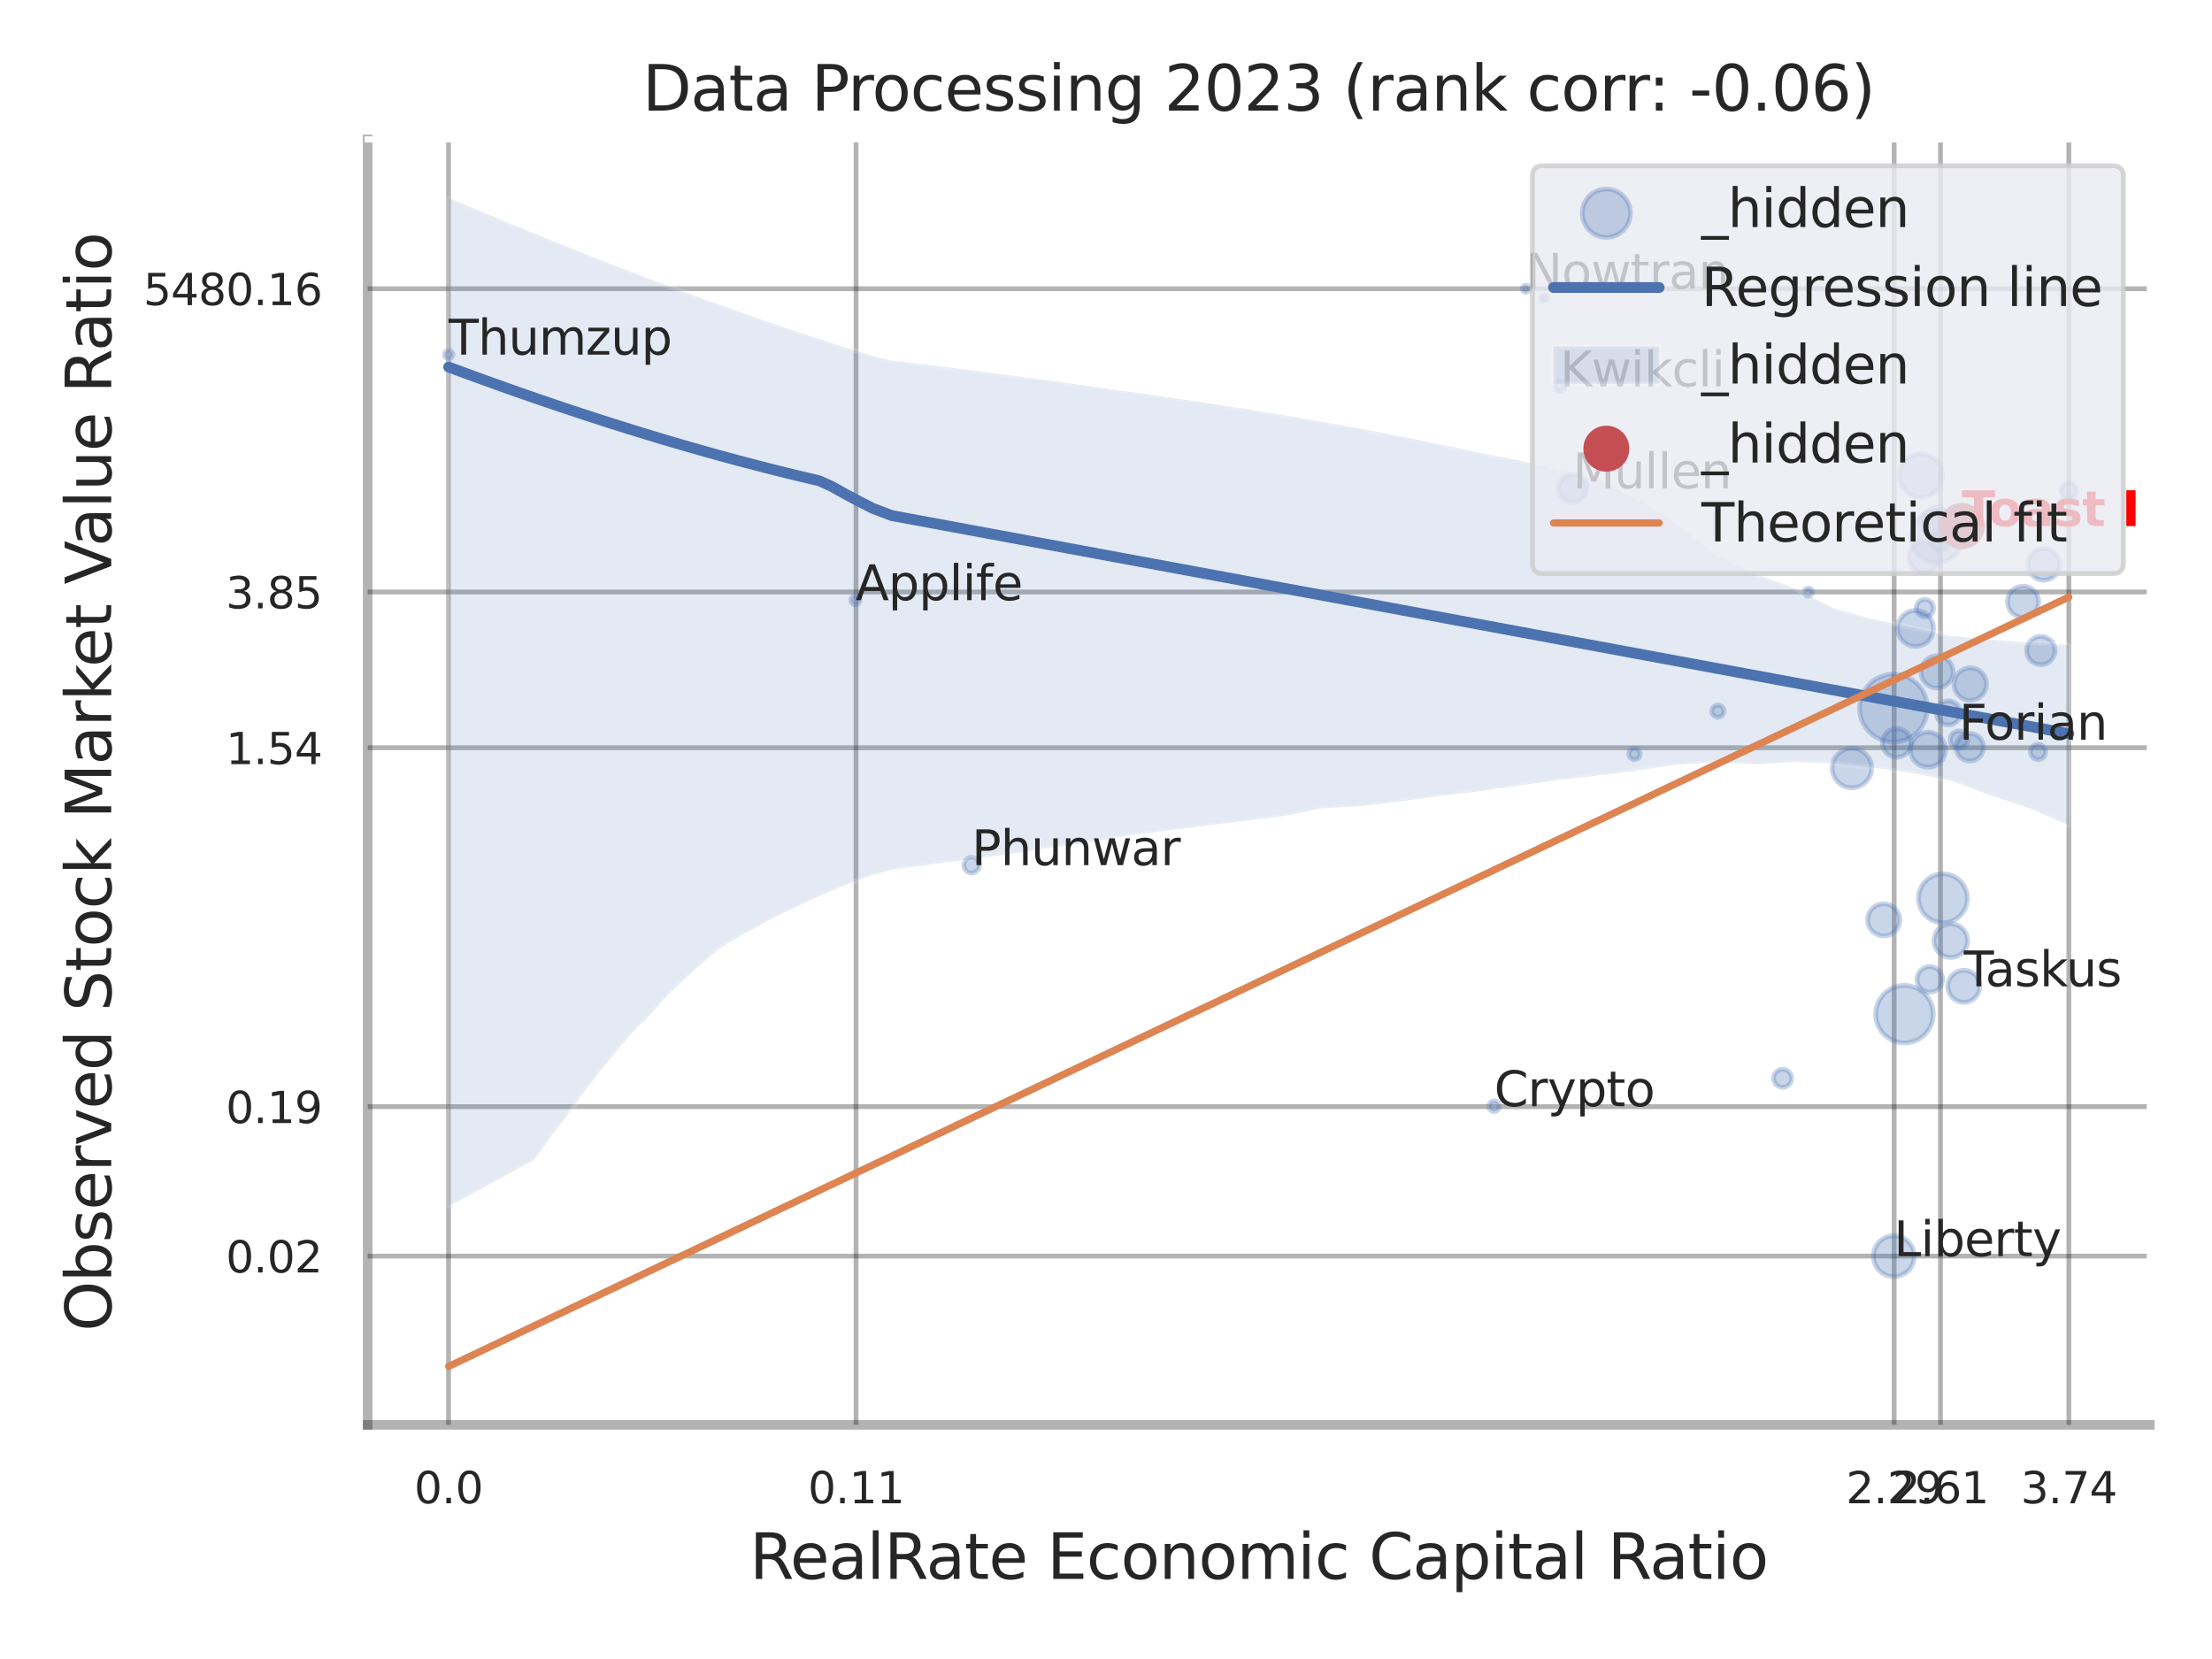 <?xml version="1.0" encoding="utf-8" standalone="no"?>
<!DOCTYPE svg PUBLIC "-//W3C//DTD SVG 1.1//EN"
  "http://www.w3.org/Graphics/SVG/1.1/DTD/svg11.dtd">
<svg xmlns:xlink="http://www.w3.org/1999/xlink" width="460.8pt" height="345.6pt" viewBox="0 0 460.8 345.6" xmlns="http://www.w3.org/2000/svg" version="1.1">
 <defs>
  <style type="text/css">*{stroke-linejoin: round; stroke-linecap: butt}</style>
 </defs>
 <g id="figure_1">
  <g id="patch_1">
   <path d="M 0 345.6 
L 460.8 345.6 
L 460.8 0 
L 0 0 
z
" style="fill: #ffffff"/>
  </g>
  <g id="axes_1">
   <g id="patch_2">
    <path d="M 76.59 296.82 
L 447.84 296.82 
L 447.84 29.04 
L 76.59 29.04 
z
" style="fill: #ffffff"/>
   </g>
   <g id="matplotlib.axis_1">
    <g id="xtick_1">
     <g id="line2d_1">
      <path d="M 93.435 296.82 
L 93.435 29.04 
" clip-path="url(#pedf44f9df2)" style="fill: none; stroke: #000000; stroke-opacity: 0.3; stroke-linecap: round"/>
     </g>
     <g id="text_1">
      <!-- 0.0 -->
      <g style="fill: #262626" transform="translate(86.278 313.159) scale(0.09 -0.09)">
       <defs>
        <path id="DejaVuSans-30" d="M 2034 4250 
Q 1547 4250 1301 3770 
Q 1056 3291 1056 2328 
Q 1056 1369 1301 889 
Q 1547 409 2034 409 
Q 2525 409 2770 889 
Q 3016 1369 3016 2328 
Q 3016 3291 2770 3770 
Q 2525 4250 2034 4250 
z
M 2034 4750 
Q 2819 4750 3233 4129 
Q 3647 3509 3647 2328 
Q 3647 1150 3233 529 
Q 2819 -91 2034 -91 
Q 1250 -91 836 529 
Q 422 1150 422 2328 
Q 422 3509 836 4129 
Q 1250 4750 2034 4750 
z
" transform="scale(0.016)"/>
        <path id="DejaVuSans-2e" d="M 684 794 
L 1344 794 
L 1344 0 
L 684 0 
L 684 794 
z
" transform="scale(0.016)"/>
       </defs>
       <use xlink:href="#DejaVuSans-30"/>
       <use xlink:href="#DejaVuSans-2e" transform="translate(63.623 0)"/>
       <use xlink:href="#DejaVuSans-30" transform="translate(95.41 0)"/>
      </g>
     </g>
    </g>
    <g id="xtick_2">
     <g id="line2d_2">
      <path d="M 178.33 296.82 
L 178.33 29.04 
" clip-path="url(#pedf44f9df2)" style="fill: none; stroke: #000000; stroke-opacity: 0.3; stroke-linecap: round"/>
     </g>
     <g id="text_2">
      <!-- 0.11 -->
      <g style="fill: #262626" transform="translate(168.311 313.159) scale(0.09 -0.09)">
       <defs>
        <path id="DejaVuSans-31" d="M 794 531 
L 1825 531 
L 1825 4091 
L 703 3866 
L 703 4441 
L 1819 4666 
L 2450 4666 
L 2450 531 
L 3481 531 
L 3481 0 
L 794 0 
L 794 531 
z
" transform="scale(0.016)"/>
       </defs>
       <use xlink:href="#DejaVuSans-30"/>
       <use xlink:href="#DejaVuSans-2e" transform="translate(63.623 0)"/>
       <use xlink:href="#DejaVuSans-31" transform="translate(95.41 0)"/>
       <use xlink:href="#DejaVuSans-31" transform="translate(159.033 0)"/>
      </g>
     </g>
    </g>
    <g id="xtick_3">
     <g id="line2d_3">
      <path d="M 394.582 296.82 
L 394.582 29.04 
" clip-path="url(#pedf44f9df2)" style="fill: none; stroke: #000000; stroke-opacity: 0.3; stroke-linecap: round"/>
     </g>
     <g id="text_3">
      <!-- 2.29 -->
      <g style="fill: #262626" transform="translate(384.563 313.159) scale(0.09 -0.09)">
       <defs>
        <path id="DejaVuSans-32" d="M 1228 531 
L 3431 531 
L 3431 0 
L 469 0 
L 469 531 
Q 828 903 1448 1529 
Q 2069 2156 2228 2338 
Q 2531 2678 2651 2914 
Q 2772 3150 2772 3378 
Q 2772 3750 2511 3984 
Q 2250 4219 1831 4219 
Q 1534 4219 1204 4116 
Q 875 4013 500 3803 
L 500 4441 
Q 881 4594 1212 4672 
Q 1544 4750 1819 4750 
Q 2544 4750 2975 4387 
Q 3406 4025 3406 3419 
Q 3406 3131 3298 2873 
Q 3191 2616 2906 2266 
Q 2828 2175 2409 1742 
Q 1991 1309 1228 531 
z
" transform="scale(0.016)"/>
        <path id="DejaVuSans-39" d="M 703 97 
L 703 672 
Q 941 559 1184 500 
Q 1428 441 1663 441 
Q 2288 441 2617 861 
Q 2947 1281 2994 2138 
Q 2813 1869 2534 1725 
Q 2256 1581 1919 1581 
Q 1219 1581 811 2004 
Q 403 2428 403 3163 
Q 403 3881 828 4315 
Q 1253 4750 1959 4750 
Q 2769 4750 3195 4129 
Q 3622 3509 3622 2328 
Q 3622 1225 3098 567 
Q 2575 -91 1691 -91 
Q 1453 -91 1209 -44 
Q 966 3 703 97 
z
M 1959 2075 
Q 2384 2075 2632 2365 
Q 2881 2656 2881 3163 
Q 2881 3666 2632 3958 
Q 2384 4250 1959 4250 
Q 1534 4250 1286 3958 
Q 1038 3666 1038 3163 
Q 1038 2656 1286 2365 
Q 1534 2075 1959 2075 
z
" transform="scale(0.016)"/>
       </defs>
       <use xlink:href="#DejaVuSans-32"/>
       <use xlink:href="#DejaVuSans-2e" transform="translate(63.623 0)"/>
       <use xlink:href="#DejaVuSans-32" transform="translate(95.41 0)"/>
       <use xlink:href="#DejaVuSans-39" transform="translate(159.033 0)"/>
      </g>
     </g>
    </g>
    <g id="xtick_4">
     <g id="line2d_4">
      <path d="M 404.238 296.82 
L 404.238 29.04 
" clip-path="url(#pedf44f9df2)" style="fill: none; stroke: #000000; stroke-opacity: 0.3; stroke-linecap: round"/>
     </g>
     <g id="text_4">
      <!-- 2.61 -->
      <g style="fill: #262626" transform="translate(394.218 313.159) scale(0.09 -0.09)">
       <defs>
        <path id="DejaVuSans-36" d="M 2113 2584 
Q 1688 2584 1439 2293 
Q 1191 2003 1191 1497 
Q 1191 994 1439 701 
Q 1688 409 2113 409 
Q 2538 409 2786 701 
Q 3034 994 3034 1497 
Q 3034 2003 2786 2293 
Q 2538 2584 2113 2584 
z
M 3366 4563 
L 3366 3988 
Q 3128 4100 2886 4159 
Q 2644 4219 2406 4219 
Q 1781 4219 1451 3797 
Q 1122 3375 1075 2522 
Q 1259 2794 1537 2939 
Q 1816 3084 2150 3084 
Q 2853 3084 3261 2657 
Q 3669 2231 3669 1497 
Q 3669 778 3244 343 
Q 2819 -91 2113 -91 
Q 1303 -91 875 529 
Q 447 1150 447 2328 
Q 447 3434 972 4092 
Q 1497 4750 2381 4750 
Q 2619 4750 2861 4703 
Q 3103 4656 3366 4563 
z
" transform="scale(0.016)"/>
       </defs>
       <use xlink:href="#DejaVuSans-32"/>
       <use xlink:href="#DejaVuSans-2e" transform="translate(63.623 0)"/>
       <use xlink:href="#DejaVuSans-36" transform="translate(95.41 0)"/>
       <use xlink:href="#DejaVuSans-31" transform="translate(159.033 0)"/>
      </g>
     </g>
    </g>
    <g id="xtick_5">
     <g id="line2d_5">
      <path d="M 430.976 296.82 
L 430.976 29.04 
" clip-path="url(#pedf44f9df2)" style="fill: none; stroke: #000000; stroke-opacity: 0.3; stroke-linecap: round"/>
     </g>
     <g id="text_5">
      <!-- 3.74 -->
      <g style="fill: #262626" transform="translate(420.957 313.159) scale(0.09 -0.09)">
       <defs>
        <path id="DejaVuSans-33" d="M 2597 2516 
Q 3050 2419 3304 2112 
Q 3559 1806 3559 1356 
Q 3559 666 3084 287 
Q 2609 -91 1734 -91 
Q 1441 -91 1130 -33 
Q 819 25 488 141 
L 488 750 
Q 750 597 1062 519 
Q 1375 441 1716 441 
Q 2309 441 2620 675 
Q 2931 909 2931 1356 
Q 2931 1769 2642 2001 
Q 2353 2234 1838 2234 
L 1294 2234 
L 1294 2753 
L 1863 2753 
Q 2328 2753 2575 2939 
Q 2822 3125 2822 3475 
Q 2822 3834 2567 4026 
Q 2313 4219 1838 4219 
Q 1578 4219 1281 4162 
Q 984 4106 628 3988 
L 628 4550 
Q 988 4650 1302 4700 
Q 1616 4750 1894 4750 
Q 2613 4750 3031 4423 
Q 3450 4097 3450 3541 
Q 3450 3153 3228 2886 
Q 3006 2619 2597 2516 
z
" transform="scale(0.016)"/>
        <path id="DejaVuSans-37" d="M 525 4666 
L 3525 4666 
L 3525 4397 
L 1831 0 
L 1172 0 
L 2766 4134 
L 525 4134 
L 525 4666 
z
" transform="scale(0.016)"/>
        <path id="DejaVuSans-34" d="M 2419 4116 
L 825 1625 
L 2419 1625 
L 2419 4116 
z
M 2253 4666 
L 3047 4666 
L 3047 1625 
L 3713 1625 
L 3713 1100 
L 3047 1100 
L 3047 0 
L 2419 0 
L 2419 1100 
L 313 1100 
L 313 1709 
L 2253 4666 
z
" transform="scale(0.016)"/>
       </defs>
       <use xlink:href="#DejaVuSans-33"/>
       <use xlink:href="#DejaVuSans-2e" transform="translate(63.623 0)"/>
       <use xlink:href="#DejaVuSans-37" transform="translate(95.41 0)"/>
       <use xlink:href="#DejaVuSans-34" transform="translate(159.033 0)"/>
      </g>
     </g>
    </g>
    <g id="xtick_6"/>
    <g id="xtick_7"/>
    <g id="xtick_8"/>
    <g id="text_6">
     <!-- RealRate Economic Capital Ratio -->
     <g style="fill: #262626" transform="translate(156.161 328.908) scale(0.13 -0.13)">
      <defs>
       <path id="DejaVuSans-52" d="M 2841 2188 
Q 3044 2119 3236 1894 
Q 3428 1669 3622 1275 
L 4263 0 
L 3584 0 
L 2988 1197 
Q 2756 1666 2539 1819 
Q 2322 1972 1947 1972 
L 1259 1972 
L 1259 0 
L 628 0 
L 628 4666 
L 2053 4666 
Q 2853 4666 3247 4331 
Q 3641 3997 3641 3322 
Q 3641 2881 3436 2590 
Q 3231 2300 2841 2188 
z
M 1259 4147 
L 1259 2491 
L 2053 2491 
Q 2509 2491 2742 2702 
Q 2975 2913 2975 3322 
Q 2975 3731 2742 3939 
Q 2509 4147 2053 4147 
L 1259 4147 
z
" transform="scale(0.016)"/>
       <path id="DejaVuSans-65" d="M 3597 1894 
L 3597 1613 
L 953 1613 
Q 991 1019 1311 708 
Q 1631 397 2203 397 
Q 2534 397 2845 478 
Q 3156 559 3463 722 
L 3463 178 
Q 3153 47 2828 -22 
Q 2503 -91 2169 -91 
Q 1331 -91 842 396 
Q 353 884 353 1716 
Q 353 2575 817 3079 
Q 1281 3584 2069 3584 
Q 2775 3584 3186 3129 
Q 3597 2675 3597 1894 
z
M 3022 2063 
Q 3016 2534 2758 2815 
Q 2500 3097 2075 3097 
Q 1594 3097 1305 2825 
Q 1016 2553 972 2059 
L 3022 2063 
z
" transform="scale(0.016)"/>
       <path id="DejaVuSans-61" d="M 2194 1759 
Q 1497 1759 1228 1600 
Q 959 1441 959 1056 
Q 959 750 1161 570 
Q 1363 391 1709 391 
Q 2188 391 2477 730 
Q 2766 1069 2766 1631 
L 2766 1759 
L 2194 1759 
z
M 3341 1997 
L 3341 0 
L 2766 0 
L 2766 531 
Q 2569 213 2275 61 
Q 1981 -91 1556 -91 
Q 1019 -91 701 211 
Q 384 513 384 1019 
Q 384 1609 779 1909 
Q 1175 2209 1959 2209 
L 2766 2209 
L 2766 2266 
Q 2766 2663 2505 2880 
Q 2244 3097 1772 3097 
Q 1472 3097 1187 3025 
Q 903 2953 641 2809 
L 641 3341 
Q 956 3463 1253 3523 
Q 1550 3584 1831 3584 
Q 2591 3584 2966 3190 
Q 3341 2797 3341 1997 
z
" transform="scale(0.016)"/>
       <path id="DejaVuSans-6c" d="M 603 4863 
L 1178 4863 
L 1178 0 
L 603 0 
L 603 4863 
z
" transform="scale(0.016)"/>
       <path id="DejaVuSans-74" d="M 1172 4494 
L 1172 3500 
L 2356 3500 
L 2356 3053 
L 1172 3053 
L 1172 1153 
Q 1172 725 1289 603 
Q 1406 481 1766 481 
L 2356 481 
L 2356 0 
L 1766 0 
Q 1100 0 847 248 
Q 594 497 594 1153 
L 594 3053 
L 172 3053 
L 172 3500 
L 594 3500 
L 594 4494 
L 1172 4494 
z
" transform="scale(0.016)"/>
       <path id="DejaVuSans-20" transform="scale(0.016)"/>
       <path id="DejaVuSans-45" d="M 628 4666 
L 3578 4666 
L 3578 4134 
L 1259 4134 
L 1259 2753 
L 3481 2753 
L 3481 2222 
L 1259 2222 
L 1259 531 
L 3634 531 
L 3634 0 
L 628 0 
L 628 4666 
z
" transform="scale(0.016)"/>
       <path id="DejaVuSans-63" d="M 3122 3366 
L 3122 2828 
Q 2878 2963 2633 3030 
Q 2388 3097 2138 3097 
Q 1578 3097 1268 2742 
Q 959 2388 959 1747 
Q 959 1106 1268 751 
Q 1578 397 2138 397 
Q 2388 397 2633 464 
Q 2878 531 3122 666 
L 3122 134 
Q 2881 22 2623 -34 
Q 2366 -91 2075 -91 
Q 1284 -91 818 406 
Q 353 903 353 1747 
Q 353 2603 823 3093 
Q 1294 3584 2113 3584 
Q 2378 3584 2631 3529 
Q 2884 3475 3122 3366 
z
" transform="scale(0.016)"/>
       <path id="DejaVuSans-6f" d="M 1959 3097 
Q 1497 3097 1228 2736 
Q 959 2375 959 1747 
Q 959 1119 1226 758 
Q 1494 397 1959 397 
Q 2419 397 2687 759 
Q 2956 1122 2956 1747 
Q 2956 2369 2687 2733 
Q 2419 3097 1959 3097 
z
M 1959 3584 
Q 2709 3584 3137 3096 
Q 3566 2609 3566 1747 
Q 3566 888 3137 398 
Q 2709 -91 1959 -91 
Q 1206 -91 779 398 
Q 353 888 353 1747 
Q 353 2609 779 3096 
Q 1206 3584 1959 3584 
z
" transform="scale(0.016)"/>
       <path id="DejaVuSans-6e" d="M 3513 2113 
L 3513 0 
L 2938 0 
L 2938 2094 
Q 2938 2591 2744 2837 
Q 2550 3084 2163 3084 
Q 1697 3084 1428 2787 
Q 1159 2491 1159 1978 
L 1159 0 
L 581 0 
L 581 3500 
L 1159 3500 
L 1159 2956 
Q 1366 3272 1645 3428 
Q 1925 3584 2291 3584 
Q 2894 3584 3203 3211 
Q 3513 2838 3513 2113 
z
" transform="scale(0.016)"/>
       <path id="DejaVuSans-6d" d="M 3328 2828 
Q 3544 3216 3844 3400 
Q 4144 3584 4550 3584 
Q 5097 3584 5394 3201 
Q 5691 2819 5691 2113 
L 5691 0 
L 5113 0 
L 5113 2094 
Q 5113 2597 4934 2840 
Q 4756 3084 4391 3084 
Q 3944 3084 3684 2787 
Q 3425 2491 3425 1978 
L 3425 0 
L 2847 0 
L 2847 2094 
Q 2847 2600 2669 2842 
Q 2491 3084 2119 3084 
Q 1678 3084 1418 2786 
Q 1159 2488 1159 1978 
L 1159 0 
L 581 0 
L 581 3500 
L 1159 3500 
L 1159 2956 
Q 1356 3278 1631 3431 
Q 1906 3584 2284 3584 
Q 2666 3584 2933 3390 
Q 3200 3197 3328 2828 
z
" transform="scale(0.016)"/>
       <path id="DejaVuSans-69" d="M 603 3500 
L 1178 3500 
L 1178 0 
L 603 0 
L 603 3500 
z
M 603 4863 
L 1178 4863 
L 1178 4134 
L 603 4134 
L 603 4863 
z
" transform="scale(0.016)"/>
       <path id="DejaVuSans-43" d="M 4122 4306 
L 4122 3641 
Q 3803 3938 3442 4084 
Q 3081 4231 2675 4231 
Q 1875 4231 1450 3742 
Q 1025 3253 1025 2328 
Q 1025 1406 1450 917 
Q 1875 428 2675 428 
Q 3081 428 3442 575 
Q 3803 722 4122 1019 
L 4122 359 
Q 3791 134 3420 21 
Q 3050 -91 2638 -91 
Q 1578 -91 968 557 
Q 359 1206 359 2328 
Q 359 3453 968 4101 
Q 1578 4750 2638 4750 
Q 3056 4750 3426 4639 
Q 3797 4528 4122 4306 
z
" transform="scale(0.016)"/>
       <path id="DejaVuSans-70" d="M 1159 525 
L 1159 -1331 
L 581 -1331 
L 581 3500 
L 1159 3500 
L 1159 2969 
Q 1341 3281 1617 3432 
Q 1894 3584 2278 3584 
Q 2916 3584 3314 3078 
Q 3713 2572 3713 1747 
Q 3713 922 3314 415 
Q 2916 -91 2278 -91 
Q 1894 -91 1617 61 
Q 1341 213 1159 525 
z
M 3116 1747 
Q 3116 2381 2855 2742 
Q 2594 3103 2138 3103 
Q 1681 3103 1420 2742 
Q 1159 2381 1159 1747 
Q 1159 1113 1420 752 
Q 1681 391 2138 391 
Q 2594 391 2855 752 
Q 3116 1113 3116 1747 
z
" transform="scale(0.016)"/>
      </defs>
      <use xlink:href="#DejaVuSans-52"/>
      <use xlink:href="#DejaVuSans-65" transform="translate(64.982 0)"/>
      <use xlink:href="#DejaVuSans-61" transform="translate(126.506 0)"/>
      <use xlink:href="#DejaVuSans-6c" transform="translate(187.785 0)"/>
      <use xlink:href="#DejaVuSans-52" transform="translate(215.568 0)"/>
      <use xlink:href="#DejaVuSans-61" transform="translate(282.801 0)"/>
      <use xlink:href="#DejaVuSans-74" transform="translate(344.08 0)"/>
      <use xlink:href="#DejaVuSans-65" transform="translate(383.289 0)"/>
      <use xlink:href="#DejaVuSans-20" transform="translate(444.812 0)"/>
      <use xlink:href="#DejaVuSans-45" transform="translate(476.6 0)"/>
      <use xlink:href="#DejaVuSans-63" transform="translate(539.783 0)"/>
      <use xlink:href="#DejaVuSans-6f" transform="translate(594.764 0)"/>
      <use xlink:href="#DejaVuSans-6e" transform="translate(655.945 0)"/>
      <use xlink:href="#DejaVuSans-6f" transform="translate(719.324 0)"/>
      <use xlink:href="#DejaVuSans-6d" transform="translate(780.506 0)"/>
      <use xlink:href="#DejaVuSans-69" transform="translate(877.918 0)"/>
      <use xlink:href="#DejaVuSans-63" transform="translate(905.701 0)"/>
      <use xlink:href="#DejaVuSans-20" transform="translate(960.682 0)"/>
      <use xlink:href="#DejaVuSans-43" transform="translate(992.469 0)"/>
      <use xlink:href="#DejaVuSans-61" transform="translate(1062.293 0)"/>
      <use xlink:href="#DejaVuSans-70" transform="translate(1123.572 0)"/>
      <use xlink:href="#DejaVuSans-69" transform="translate(1187.049 0)"/>
      <use xlink:href="#DejaVuSans-74" transform="translate(1214.832 0)"/>
      <use xlink:href="#DejaVuSans-61" transform="translate(1254.041 0)"/>
      <use xlink:href="#DejaVuSans-6c" transform="translate(1315.32 0)"/>
      <use xlink:href="#DejaVuSans-20" transform="translate(1343.104 0)"/>
      <use xlink:href="#DejaVuSans-52" transform="translate(1374.891 0)"/>
      <use xlink:href="#DejaVuSans-61" transform="translate(1442.123 0)"/>
      <use xlink:href="#DejaVuSans-74" transform="translate(1503.402 0)"/>
      <use xlink:href="#DejaVuSans-69" transform="translate(1542.611 0)"/>
      <use xlink:href="#DejaVuSans-6f" transform="translate(1570.395 0)"/>
     </g>
    </g>
   </g>
   <g id="matplotlib.axis_2">
    <g id="ytick_1">
     <g id="line2d_6">
      <path d="M 76.59 261.663 
L 447.84 261.663 
" clip-path="url(#pedf44f9df2)" style="fill: none; stroke: #000000; stroke-opacity: 0.3; stroke-linecap: round"/>
     </g>
     <g id="text_7">
      <!-- 0.02 -->
      <g style="fill: #262626" transform="translate(47.051 265.082) scale(0.09 -0.09)">
       <use xlink:href="#DejaVuSans-30"/>
       <use xlink:href="#DejaVuSans-2e" transform="translate(63.623 0)"/>
       <use xlink:href="#DejaVuSans-30" transform="translate(95.41 0)"/>
       <use xlink:href="#DejaVuSans-32" transform="translate(159.033 0)"/>
      </g>
     </g>
    </g>
    <g id="ytick_2">
     <g id="line2d_7">
      <path d="M 76.59 230.537 
L 447.84 230.537 
" clip-path="url(#pedf44f9df2)" style="fill: none; stroke: #000000; stroke-opacity: 0.3; stroke-linecap: round"/>
     </g>
     <g id="text_8">
      <!-- 0.19 -->
      <g style="fill: #262626" transform="translate(47.051 233.956) scale(0.09 -0.09)">
       <use xlink:href="#DejaVuSans-30"/>
       <use xlink:href="#DejaVuSans-2e" transform="translate(63.623 0)"/>
       <use xlink:href="#DejaVuSans-31" transform="translate(95.41 0)"/>
       <use xlink:href="#DejaVuSans-39" transform="translate(159.033 0)"/>
      </g>
     </g>
    </g>
    <g id="ytick_3">
     <g id="line2d_8">
      <path d="M 76.59 155.764 
L 447.84 155.764 
" clip-path="url(#pedf44f9df2)" style="fill: none; stroke: #000000; stroke-opacity: 0.3; stroke-linecap: round"/>
     </g>
     <g id="text_9">
      <!-- 1.54 -->
      <g style="fill: #262626" transform="translate(47.051 159.183) scale(0.09 -0.09)">
       <defs>
        <path id="DejaVuSans-35" d="M 691 4666 
L 3169 4666 
L 3169 4134 
L 1269 4134 
L 1269 2991 
Q 1406 3038 1543 3061 
Q 1681 3084 1819 3084 
Q 2600 3084 3056 2656 
Q 3513 2228 3513 1497 
Q 3513 744 3044 326 
Q 2575 -91 1722 -91 
Q 1428 -91 1123 -41 
Q 819 9 494 109 
L 494 744 
Q 775 591 1075 516 
Q 1375 441 1709 441 
Q 2250 441 2565 725 
Q 2881 1009 2881 1497 
Q 2881 1984 2565 2268 
Q 2250 2553 1709 2553 
Q 1456 2553 1204 2497 
Q 953 2441 691 2322 
L 691 4666 
z
" transform="scale(0.016)"/>
       </defs>
       <use xlink:href="#DejaVuSans-31"/>
       <use xlink:href="#DejaVuSans-2e" transform="translate(63.623 0)"/>
       <use xlink:href="#DejaVuSans-35" transform="translate(95.41 0)"/>
       <use xlink:href="#DejaVuSans-34" transform="translate(159.033 0)"/>
      </g>
     </g>
    </g>
    <g id="ytick_4">
     <g id="line2d_9">
      <path d="M 76.59 123.315 
L 447.84 123.315 
" clip-path="url(#pedf44f9df2)" style="fill: none; stroke: #000000; stroke-opacity: 0.3; stroke-linecap: round"/>
     </g>
     <g id="text_10">
      <!-- 3.85 -->
      <g style="fill: #262626" transform="translate(47.051 126.734) scale(0.09 -0.09)">
       <defs>
        <path id="DejaVuSans-38" d="M 2034 2216 
Q 1584 2216 1326 1975 
Q 1069 1734 1069 1313 
Q 1069 891 1326 650 
Q 1584 409 2034 409 
Q 2484 409 2743 651 
Q 3003 894 3003 1313 
Q 3003 1734 2745 1975 
Q 2488 2216 2034 2216 
z
M 1403 2484 
Q 997 2584 770 2862 
Q 544 3141 544 3541 
Q 544 4100 942 4425 
Q 1341 4750 2034 4750 
Q 2731 4750 3128 4425 
Q 3525 4100 3525 3541 
Q 3525 3141 3298 2862 
Q 3072 2584 2669 2484 
Q 3125 2378 3379 2068 
Q 3634 1759 3634 1313 
Q 3634 634 3220 271 
Q 2806 -91 2034 -91 
Q 1263 -91 848 271 
Q 434 634 434 1313 
Q 434 1759 690 2068 
Q 947 2378 1403 2484 
z
M 1172 3481 
Q 1172 3119 1398 2916 
Q 1625 2713 2034 2713 
Q 2441 2713 2670 2916 
Q 2900 3119 2900 3481 
Q 2900 3844 2670 4047 
Q 2441 4250 2034 4250 
Q 1625 4250 1398 4047 
Q 1172 3844 1172 3481 
z
" transform="scale(0.016)"/>
       </defs>
       <use xlink:href="#DejaVuSans-33"/>
       <use xlink:href="#DejaVuSans-2e" transform="translate(63.623 0)"/>
       <use xlink:href="#DejaVuSans-38" transform="translate(95.41 0)"/>
       <use xlink:href="#DejaVuSans-35" transform="translate(159.033 0)"/>
      </g>
     </g>
    </g>
    <g id="ytick_5">
     <g id="line2d_10">
      <path d="M 76.59 60.141 
L 447.84 60.141 
" clip-path="url(#pedf44f9df2)" style="fill: none; stroke: #000000; stroke-opacity: 0.3; stroke-linecap: round"/>
     </g>
     <g id="text_11">
      <!-- 5480.16 -->
      <g style="fill: #262626" transform="translate(29.872 63.56) scale(0.09 -0.09)">
       <use xlink:href="#DejaVuSans-35"/>
       <use xlink:href="#DejaVuSans-34" transform="translate(63.623 0)"/>
       <use xlink:href="#DejaVuSans-38" transform="translate(127.246 0)"/>
       <use xlink:href="#DejaVuSans-30" transform="translate(190.869 0)"/>
       <use xlink:href="#DejaVuSans-2e" transform="translate(254.492 0)"/>
       <use xlink:href="#DejaVuSans-31" transform="translate(286.279 0)"/>
       <use xlink:href="#DejaVuSans-36" transform="translate(349.902 0)"/>
      </g>
     </g>
    </g>
    <g id="ytick_6"/>
    <g id="ytick_7"/>
    <g id="ytick_8"/>
    <g id="ytick_9"/>
    <g id="ytick_10"/>
    <g id="text_12">
     <!-- Observed Stock Market Value Ratio -->
     <g style="fill: #262626" transform="translate(23.169 277.332) rotate(-90) scale(0.13 -0.13)">
      <defs>
       <path id="DejaVuSans-4f" d="M 2522 4238 
Q 1834 4238 1429 3725 
Q 1025 3213 1025 2328 
Q 1025 1447 1429 934 
Q 1834 422 2522 422 
Q 3209 422 3611 934 
Q 4013 1447 4013 2328 
Q 4013 3213 3611 3725 
Q 3209 4238 2522 4238 
z
M 2522 4750 
Q 3503 4750 4090 4092 
Q 4678 3434 4678 2328 
Q 4678 1225 4090 567 
Q 3503 -91 2522 -91 
Q 1538 -91 948 565 
Q 359 1222 359 2328 
Q 359 3434 948 4092 
Q 1538 4750 2522 4750 
z
" transform="scale(0.016)"/>
       <path id="DejaVuSans-62" d="M 3116 1747 
Q 3116 2381 2855 2742 
Q 2594 3103 2138 3103 
Q 1681 3103 1420 2742 
Q 1159 2381 1159 1747 
Q 1159 1113 1420 752 
Q 1681 391 2138 391 
Q 2594 391 2855 752 
Q 3116 1113 3116 1747 
z
M 1159 2969 
Q 1341 3281 1617 3432 
Q 1894 3584 2278 3584 
Q 2916 3584 3314 3078 
Q 3713 2572 3713 1747 
Q 3713 922 3314 415 
Q 2916 -91 2278 -91 
Q 1894 -91 1617 61 
Q 1341 213 1159 525 
L 1159 0 
L 581 0 
L 581 4863 
L 1159 4863 
L 1159 2969 
z
" transform="scale(0.016)"/>
       <path id="DejaVuSans-73" d="M 2834 3397 
L 2834 2853 
Q 2591 2978 2328 3040 
Q 2066 3103 1784 3103 
Q 1356 3103 1142 2972 
Q 928 2841 928 2578 
Q 928 2378 1081 2264 
Q 1234 2150 1697 2047 
L 1894 2003 
Q 2506 1872 2764 1633 
Q 3022 1394 3022 966 
Q 3022 478 2636 193 
Q 2250 -91 1575 -91 
Q 1294 -91 989 -36 
Q 684 19 347 128 
L 347 722 
Q 666 556 975 473 
Q 1284 391 1588 391 
Q 1994 391 2212 530 
Q 2431 669 2431 922 
Q 2431 1156 2273 1281 
Q 2116 1406 1581 1522 
L 1381 1569 
Q 847 1681 609 1914 
Q 372 2147 372 2553 
Q 372 3047 722 3315 
Q 1072 3584 1716 3584 
Q 2034 3584 2315 3537 
Q 2597 3491 2834 3397 
z
" transform="scale(0.016)"/>
       <path id="DejaVuSans-72" d="M 2631 2963 
Q 2534 3019 2420 3045 
Q 2306 3072 2169 3072 
Q 1681 3072 1420 2755 
Q 1159 2438 1159 1844 
L 1159 0 
L 581 0 
L 581 3500 
L 1159 3500 
L 1159 2956 
Q 1341 3275 1631 3429 
Q 1922 3584 2338 3584 
Q 2397 3584 2469 3576 
Q 2541 3569 2628 3553 
L 2631 2963 
z
" transform="scale(0.016)"/>
       <path id="DejaVuSans-76" d="M 191 3500 
L 800 3500 
L 1894 563 
L 2988 3500 
L 3597 3500 
L 2284 0 
L 1503 0 
L 191 3500 
z
" transform="scale(0.016)"/>
       <path id="DejaVuSans-64" d="M 2906 2969 
L 2906 4863 
L 3481 4863 
L 3481 0 
L 2906 0 
L 2906 525 
Q 2725 213 2448 61 
Q 2172 -91 1784 -91 
Q 1150 -91 751 415 
Q 353 922 353 1747 
Q 353 2572 751 3078 
Q 1150 3584 1784 3584 
Q 2172 3584 2448 3432 
Q 2725 3281 2906 2969 
z
M 947 1747 
Q 947 1113 1208 752 
Q 1469 391 1925 391 
Q 2381 391 2643 752 
Q 2906 1113 2906 1747 
Q 2906 2381 2643 2742 
Q 2381 3103 1925 3103 
Q 1469 3103 1208 2742 
Q 947 2381 947 1747 
z
" transform="scale(0.016)"/>
       <path id="DejaVuSans-53" d="M 3425 4513 
L 3425 3897 
Q 3066 4069 2747 4153 
Q 2428 4238 2131 4238 
Q 1616 4238 1336 4038 
Q 1056 3838 1056 3469 
Q 1056 3159 1242 3001 
Q 1428 2844 1947 2747 
L 2328 2669 
Q 3034 2534 3370 2195 
Q 3706 1856 3706 1288 
Q 3706 609 3251 259 
Q 2797 -91 1919 -91 
Q 1588 -91 1214 -16 
Q 841 59 441 206 
L 441 856 
Q 825 641 1194 531 
Q 1563 422 1919 422 
Q 2459 422 2753 634 
Q 3047 847 3047 1241 
Q 3047 1584 2836 1778 
Q 2625 1972 2144 2069 
L 1759 2144 
Q 1053 2284 737 2584 
Q 422 2884 422 3419 
Q 422 4038 858 4394 
Q 1294 4750 2059 4750 
Q 2388 4750 2728 4690 
Q 3069 4631 3425 4513 
z
" transform="scale(0.016)"/>
       <path id="DejaVuSans-6b" d="M 581 4863 
L 1159 4863 
L 1159 1991 
L 2875 3500 
L 3609 3500 
L 1753 1863 
L 3688 0 
L 2938 0 
L 1159 1709 
L 1159 0 
L 581 0 
L 581 4863 
z
" transform="scale(0.016)"/>
       <path id="DejaVuSans-4d" d="M 628 4666 
L 1569 4666 
L 2759 1491 
L 3956 4666 
L 4897 4666 
L 4897 0 
L 4281 0 
L 4281 4097 
L 3078 897 
L 2444 897 
L 1241 4097 
L 1241 0 
L 628 0 
L 628 4666 
z
" transform="scale(0.016)"/>
       <path id="DejaVuSans-56" d="M 1831 0 
L 50 4666 
L 709 4666 
L 2188 738 
L 3669 4666 
L 4325 4666 
L 2547 0 
L 1831 0 
z
" transform="scale(0.016)"/>
       <path id="DejaVuSans-75" d="M 544 1381 
L 544 3500 
L 1119 3500 
L 1119 1403 
Q 1119 906 1312 657 
Q 1506 409 1894 409 
Q 2359 409 2629 706 
Q 2900 1003 2900 1516 
L 2900 3500 
L 3475 3500 
L 3475 0 
L 2900 0 
L 2900 538 
Q 2691 219 2414 64 
Q 2138 -91 1772 -91 
Q 1169 -91 856 284 
Q 544 659 544 1381 
z
M 1991 3584 
L 1991 3584 
z
" transform="scale(0.016)"/>
      </defs>
      <use xlink:href="#DejaVuSans-4f"/>
      <use xlink:href="#DejaVuSans-62" transform="translate(78.711 0)"/>
      <use xlink:href="#DejaVuSans-73" transform="translate(142.188 0)"/>
      <use xlink:href="#DejaVuSans-65" transform="translate(194.287 0)"/>
      <use xlink:href="#DejaVuSans-72" transform="translate(255.811 0)"/>
      <use xlink:href="#DejaVuSans-76" transform="translate(296.924 0)"/>
      <use xlink:href="#DejaVuSans-65" transform="translate(356.104 0)"/>
      <use xlink:href="#DejaVuSans-64" transform="translate(417.627 0)"/>
      <use xlink:href="#DejaVuSans-20" transform="translate(481.104 0)"/>
      <use xlink:href="#DejaVuSans-53" transform="translate(512.891 0)"/>
      <use xlink:href="#DejaVuSans-74" transform="translate(576.367 0)"/>
      <use xlink:href="#DejaVuSans-6f" transform="translate(615.576 0)"/>
      <use xlink:href="#DejaVuSans-63" transform="translate(676.758 0)"/>
      <use xlink:href="#DejaVuSans-6b" transform="translate(731.738 0)"/>
      <use xlink:href="#DejaVuSans-20" transform="translate(789.648 0)"/>
      <use xlink:href="#DejaVuSans-4d" transform="translate(821.436 0)"/>
      <use xlink:href="#DejaVuSans-61" transform="translate(907.715 0)"/>
      <use xlink:href="#DejaVuSans-72" transform="translate(968.994 0)"/>
      <use xlink:href="#DejaVuSans-6b" transform="translate(1010.107 0)"/>
      <use xlink:href="#DejaVuSans-65" transform="translate(1064.393 0)"/>
      <use xlink:href="#DejaVuSans-74" transform="translate(1125.916 0)"/>
      <use xlink:href="#DejaVuSans-20" transform="translate(1165.125 0)"/>
      <use xlink:href="#DejaVuSans-56" transform="translate(1196.912 0)"/>
      <use xlink:href="#DejaVuSans-61" transform="translate(1257.57 0)"/>
      <use xlink:href="#DejaVuSans-6c" transform="translate(1318.85 0)"/>
      <use xlink:href="#DejaVuSans-75" transform="translate(1346.633 0)"/>
      <use xlink:href="#DejaVuSans-65" transform="translate(1410.012 0)"/>
      <use xlink:href="#DejaVuSans-20" transform="translate(1471.535 0)"/>
      <use xlink:href="#DejaVuSans-52" transform="translate(1503.322 0)"/>
      <use xlink:href="#DejaVuSans-61" transform="translate(1570.555 0)"/>
      <use xlink:href="#DejaVuSans-74" transform="translate(1631.834 0)"/>
      <use xlink:href="#DejaVuSans-69" transform="translate(1671.043 0)"/>
      <use xlink:href="#DejaVuSans-6f" transform="translate(1698.826 0)"/>
     </g>
    </g>
   </g>
   <g id="PathCollection_1">
    <path d="M 394.447 154.571 
C 396.322 154.571 398.121 153.826 399.447 152.5 
C 400.773 151.174 401.518 149.375 401.518 147.5 
C 401.518 145.624 400.773 143.826 399.447 142.5 
C 398.121 141.174 396.322 140.429 394.447 140.429 
C 392.572 140.429 390.773 141.174 389.447 142.5 
C 388.121 143.826 387.376 145.624 387.376 147.5 
C 387.376 149.375 388.121 151.174 389.447 152.5 
C 390.773 153.826 392.572 154.571 394.447 154.571 
z
" clip-path="url(#pedf44f9df2)" style="fill: #4c72b0; fill-opacity: 0.3; stroke: #4c72b0; stroke-opacity: 0.3"/>
    <path d="M 430.965 103.913 
C 431.401 103.913 431.82 103.739 432.128 103.431 
C 432.436 103.122 432.61 102.704 432.61 102.268 
C 432.61 101.832 432.436 101.413 432.128 101.105 
C 431.82 100.797 431.401 100.623 430.965 100.623 
C 430.529 100.623 430.11 100.797 429.802 101.105 
C 429.494 101.413 429.32 101.832 429.32 102.268 
C 429.32 102.704 429.494 103.122 429.802 103.431 
C 430.11 103.739 430.529 103.913 430.965 103.913 
z
" clip-path="url(#pedf44f9df2)" style="fill: #4c72b0; fill-opacity: 0.3; stroke: #4c72b0; stroke-opacity: 0.3"/>
    <path d="M 421.442 128.609 
C 422.303 128.609 423.128 128.267 423.737 127.658 
C 424.346 127.049 424.688 126.224 424.688 125.363 
C 424.688 124.502 424.346 123.676 423.737 123.068 
C 423.128 122.459 422.303 122.117 421.442 122.117 
C 420.581 122.117 419.755 122.459 419.146 123.068 
C 418.538 123.676 418.196 124.502 418.196 125.363 
C 418.196 126.224 418.538 127.049 419.146 127.658 
C 419.755 128.267 420.581 128.609 421.442 128.609 
z
" clip-path="url(#pedf44f9df2)" style="fill: #4c72b0; fill-opacity: 0.3; stroke: #4c72b0; stroke-opacity: 0.3"/>
    <path d="M 404.098 114.688 
C 404.641 114.688 405.163 114.473 405.547 114.088 
C 405.931 113.704 406.147 113.183 406.147 112.64 
C 406.147 112.097 405.931 111.576 405.547 111.191 
C 405.163 110.807 404.641 110.591 404.098 110.591 
C 403.555 110.591 403.034 110.807 402.65 111.191 
C 402.266 111.576 402.05 112.097 402.05 112.64 
C 402.05 113.183 402.266 113.704 402.65 114.088 
C 403.034 114.473 403.555 114.688 404.098 114.688 
z
" clip-path="url(#pedf44f9df2)" style="fill: #4c72b0; fill-opacity: 0.3; stroke: #4c72b0; stroke-opacity: 0.3"/>
    <path d="M 399.044 134.66 
C 400.038 134.66 400.991 134.265 401.694 133.562 
C 402.397 132.86 402.792 131.906 402.792 130.912 
C 402.792 129.918 402.397 128.964 401.694 128.262 
C 400.991 127.559 400.038 127.164 399.044 127.164 
C 398.05 127.164 397.096 127.559 396.394 128.262 
C 395.691 128.964 395.296 129.918 395.296 130.912 
C 395.296 131.906 395.691 132.86 396.394 133.562 
C 397.096 134.265 398.05 134.66 399.044 134.66 
z
" clip-path="url(#pedf44f9df2)" style="fill: #4c72b0; fill-opacity: 0.3; stroke: #4c72b0; stroke-opacity: 0.3"/>
    <path d="M 371.354 226.53 
C 371.856 226.53 372.337 226.331 372.692 225.976 
C 373.046 225.622 373.246 225.14 373.246 224.639 
C 373.246 224.137 373.046 223.656 372.692 223.301 
C 372.337 222.947 371.856 222.747 371.354 222.747 
C 370.853 222.747 370.371 222.947 370.017 223.301 
C 369.662 223.656 369.463 224.137 369.463 224.639 
C 369.463 225.14 369.662 225.622 370.017 225.976 
C 370.371 226.331 370.853 226.53 371.354 226.53 
z
" clip-path="url(#pedf44f9df2)" style="fill: #4c72b0; fill-opacity: 0.3; stroke: #4c72b0; stroke-opacity: 0.3"/>
    <path d="M 357.877 149.421 
C 358.215 149.421 358.539 149.286 358.778 149.047 
C 359.018 148.808 359.152 148.484 359.152 148.145 
C 359.152 147.807 359.018 147.483 358.778 147.244 
C 358.539 147.004 358.215 146.87 357.877 146.87 
C 357.538 146.87 357.214 147.004 356.975 147.244 
C 356.736 147.483 356.601 147.807 356.601 148.145 
C 356.601 148.484 356.736 148.808 356.975 149.047 
C 357.214 149.286 357.538 149.421 357.877 149.421 
z
" clip-path="url(#pedf44f9df2)" style="fill: #4c72b0; fill-opacity: 0.3; stroke: #4c72b0; stroke-opacity: 0.3"/>
    <path d="M 392.404 194.974 
C 393.293 194.974 394.145 194.621 394.774 193.993 
C 395.402 193.364 395.755 192.512 395.755 191.623 
C 395.755 190.734 395.402 189.882 394.774 189.253 
C 394.145 188.625 393.293 188.272 392.404 188.272 
C 391.515 188.272 390.663 188.625 390.034 189.253 
C 389.406 189.882 389.053 190.734 389.053 191.623 
C 389.053 192.512 389.406 193.364 390.034 193.993 
C 390.663 194.621 391.515 194.974 392.404 194.974 
z
" clip-path="url(#pedf44f9df2)" style="fill: #4c72b0; fill-opacity: 0.3; stroke: #4c72b0; stroke-opacity: 0.3"/>
    <path d="M 405.88 151.03 
C 406.546 151.03 407.185 150.765 407.657 150.294 
C 408.128 149.823 408.393 149.184 408.393 148.517 
C 408.393 147.851 408.128 147.212 407.657 146.741 
C 407.185 146.27 406.546 146.005 405.88 146.005 
C 405.214 146.005 404.575 146.27 404.103 146.741 
C 403.632 147.212 403.368 147.851 403.368 148.517 
C 403.368 149.184 403.632 149.823 404.103 150.294 
C 404.575 150.765 405.214 151.03 405.88 151.03 
z
" clip-path="url(#pedf44f9df2)" style="fill: #4c72b0; fill-opacity: 0.3; stroke: #4c72b0; stroke-opacity: 0.3"/>
    <path d="M 400.982 128.488 
C 401.462 128.488 401.921 128.298 402.26 127.959 
C 402.599 127.62 402.79 127.16 402.79 126.681 
C 402.79 126.202 402.599 125.742 402.26 125.403 
C 401.921 125.064 401.462 124.874 400.982 124.874 
C 400.503 124.874 400.044 125.064 399.705 125.403 
C 399.366 125.742 399.175 126.202 399.175 126.681 
C 399.175 127.16 399.366 127.62 399.705 127.959 
C 400.044 128.298 400.503 128.488 400.982 128.488 
z
" clip-path="url(#pedf44f9df2)" style="fill: #4c72b0; fill-opacity: 0.3; stroke: #4c72b0; stroke-opacity: 0.3"/>
    <path d="M 403.376 111.804 
C 404.192 111.804 404.975 111.48 405.552 110.903 
C 406.129 110.326 406.453 109.543 406.453 108.727 
C 406.453 107.91 406.129 107.128 405.552 106.55 
C 404.975 105.973 404.192 105.649 403.376 105.649 
C 402.559 105.649 401.776 105.973 401.199 106.55 
C 400.622 107.128 400.298 107.91 400.298 108.727 
C 400.298 109.543 400.622 110.326 401.199 110.903 
C 401.776 111.48 402.559 111.804 403.376 111.804 
z
" clip-path="url(#pedf44f9df2)" style="fill: #4c72b0; fill-opacity: 0.3; stroke: #4c72b0; stroke-opacity: 0.3"/>
    <path d="M 400.817 119.292 
C 401.668 119.292 402.484 118.954 403.086 118.352 
C 403.688 117.75 404.026 116.934 404.026 116.083 
C 404.026 115.232 403.688 114.415 403.086 113.813 
C 402.484 113.212 401.668 112.874 400.817 112.874 
C 399.966 112.874 399.149 113.212 398.548 113.813 
C 397.946 114.415 397.608 115.232 397.608 116.083 
C 397.608 116.934 397.946 117.75 398.548 118.352 
C 399.149 118.954 399.966 119.292 400.817 119.292 
z
" clip-path="url(#pedf44f9df2)" style="fill: #4c72b0; fill-opacity: 0.3; stroke: #4c72b0; stroke-opacity: 0.3"/>
    <path d="M 403.447 117.235 
C 404.879 117.235 406.253 116.666 407.266 115.653 
C 408.278 114.64 408.847 113.267 408.847 111.834 
C 408.847 110.402 408.278 109.028 407.266 108.016 
C 406.253 107.003 404.879 106.434 403.447 106.434 
C 402.015 106.434 400.641 107.003 399.628 108.016 
C 398.615 109.028 398.046 110.402 398.046 111.834 
C 398.046 113.267 398.615 114.64 399.628 115.653 
C 400.641 116.666 402.015 117.235 403.447 117.235 
z
" clip-path="url(#pedf44f9df2)" style="fill: #4c72b0; fill-opacity: 0.3; stroke: #4c72b0; stroke-opacity: 0.3"/>
    <path d="M 385.785 164.117 
C 386.878 164.117 387.926 163.683 388.699 162.91 
C 389.472 162.137 389.906 161.089 389.906 159.997 
C 389.906 158.904 389.472 157.856 388.699 157.083 
C 387.926 156.31 386.878 155.876 385.785 155.876 
C 384.693 155.876 383.645 156.31 382.872 157.083 
C 382.099 157.856 381.665 158.904 381.665 159.997 
C 381.665 161.089 382.099 162.137 382.872 162.91 
C 383.645 163.683 384.693 164.117 385.785 164.117 
z
" clip-path="url(#pedf44f9df2)" style="fill: #4c72b0; fill-opacity: 0.3; stroke: #4c72b0; stroke-opacity: 0.3"/>
    <path d="M 424.569 158.231 
C 424.992 158.231 425.398 158.063 425.698 157.763 
C 425.997 157.464 426.166 157.057 426.166 156.634 
C 426.166 156.21 425.997 155.804 425.698 155.505 
C 425.398 155.205 424.992 155.037 424.569 155.037 
C 424.145 155.037 423.739 155.205 423.439 155.505 
C 423.14 155.804 422.972 156.21 422.972 156.634 
C 422.972 157.057 423.14 157.464 423.439 157.763 
C 423.739 158.063 424.145 158.231 424.569 158.231 
z
" clip-path="url(#pedf44f9df2)" style="fill: #4c72b0; fill-opacity: 0.3; stroke: #4c72b0; stroke-opacity: 0.3"/>
    <path d="M 376.732 124.214 
C 376.961 124.214 377.18 124.123 377.341 123.961 
C 377.503 123.8 377.593 123.581 377.593 123.353 
C 377.593 123.124 377.503 122.905 377.341 122.744 
C 377.18 122.582 376.961 122.491 376.732 122.491 
C 376.504 122.491 376.285 122.582 376.123 122.744 
C 375.962 122.905 375.871 123.124 375.871 123.353 
C 375.871 123.581 375.962 123.8 376.123 123.961 
C 376.285 124.123 376.504 124.214 376.732 124.214 
z
" clip-path="url(#pedf44f9df2)" style="fill: #4c72b0; fill-opacity: 0.3; stroke: #4c72b0; stroke-opacity: 0.3"/>
    <path d="M 400.148 103.57 
C 401.344 103.57 402.492 103.094 403.339 102.248 
C 404.185 101.402 404.661 100.254 404.661 99.057 
C 404.661 97.86 404.185 96.712 403.339 95.866 
C 402.492 95.019 401.344 94.544 400.148 94.544 
C 398.951 94.544 397.803 95.019 396.957 95.866 
C 396.11 96.712 395.635 97.86 395.635 99.057 
C 395.635 100.254 396.11 101.402 396.957 102.248 
C 397.803 103.094 398.951 103.57 400.148 103.57 
z
" clip-path="url(#pedf44f9df2)" style="fill: #4c72b0; fill-opacity: 0.3; stroke: #4c72b0; stroke-opacity: 0.3"/>
    <path d="M 327.622 104.648 
C 328.396 104.648 329.139 104.34 329.686 103.793 
C 330.233 103.245 330.541 102.503 330.541 101.729 
C 330.541 100.955 330.233 100.213 329.686 99.665 
C 329.139 99.118 328.396 98.81 327.622 98.81 
C 326.848 98.81 326.106 99.118 325.559 99.665 
C 325.011 100.213 324.704 100.955 324.704 101.729 
C 324.704 102.503 325.011 103.245 325.559 103.793 
C 326.106 104.34 326.848 104.648 327.622 104.648 
z
" clip-path="url(#pedf44f9df2)" style="fill: #4c72b0; fill-opacity: 0.3; stroke: #4c72b0; stroke-opacity: 0.3"/>
    <path d="M 425.749 120.876 
C 426.63 120.876 427.475 120.526 428.098 119.903 
C 428.721 119.28 429.071 118.435 429.071 117.554 
C 429.071 116.673 428.721 115.828 428.098 115.206 
C 427.475 114.583 426.63 114.233 425.749 114.233 
C 424.868 114.233 424.023 114.583 423.4 115.206 
C 422.777 115.828 422.427 116.673 422.427 117.554 
C 422.427 118.435 422.777 119.28 423.4 119.903 
C 424.023 120.526 424.868 120.876 425.749 120.876 
z
" clip-path="url(#pedf44f9df2)" style="fill: #4c72b0; fill-opacity: 0.3; stroke: #4c72b0; stroke-opacity: 0.3"/>
    <path d="M 410.439 145.894 
C 411.336 145.894 412.196 145.537 412.83 144.903 
C 413.464 144.269 413.821 143.409 413.821 142.512 
C 413.821 141.615 413.464 140.755 412.83 140.121 
C 412.196 139.487 411.336 139.13 410.439 139.13 
C 409.542 139.13 408.682 139.487 408.048 140.121 
C 407.414 140.755 407.057 141.615 407.057 142.512 
C 407.057 143.409 407.414 144.269 408.048 144.903 
C 408.682 145.537 409.542 145.894 410.439 145.894 
z
" clip-path="url(#pedf44f9df2)" style="fill: #4c72b0; fill-opacity: 0.3; stroke: #4c72b0; stroke-opacity: 0.3"/>
    <path d="M 340.498 158.238 
C 340.812 158.238 341.112 158.114 341.334 157.892 
C 341.556 157.67 341.68 157.37 341.68 157.056 
C 341.68 156.743 341.556 156.442 341.334 156.22 
C 341.112 155.999 340.812 155.874 340.498 155.874 
C 340.185 155.874 339.884 155.999 339.662 156.22 
C 339.441 156.442 339.316 156.743 339.316 157.056 
C 339.316 157.37 339.441 157.67 339.662 157.892 
C 339.884 158.114 340.185 158.238 340.498 158.238 
z
" clip-path="url(#pedf44f9df2)" style="fill: #4c72b0; fill-opacity: 0.3; stroke: #4c72b0; stroke-opacity: 0.3"/>
    <path d="M 401.636 159.827 
C 402.604 159.827 403.533 159.442 404.217 158.758 
C 404.902 158.073 405.286 157.145 405.286 156.177 
C 405.286 155.209 404.902 154.28 404.217 153.596 
C 403.533 152.911 402.604 152.526 401.636 152.526 
C 400.668 152.526 399.739 152.911 399.055 153.596 
C 398.37 154.28 397.986 155.209 397.986 156.177 
C 397.986 157.145 398.37 158.073 399.055 158.758 
C 399.739 159.442 400.668 159.827 401.636 159.827 
z
" clip-path="url(#pedf44f9df2)" style="fill: #4c72b0; fill-opacity: 0.3; stroke: #4c72b0; stroke-opacity: 0.3"/>
    <path d="M 394.525 265.952 
C 395.656 265.952 396.74 265.503 397.539 264.703 
C 398.338 263.904 398.788 262.82 398.788 261.689 
C 398.788 260.559 398.338 259.475 397.539 258.675 
C 396.74 257.876 395.656 257.427 394.525 257.427 
C 393.395 257.427 392.311 257.876 391.511 258.675 
C 390.712 259.475 390.263 260.559 390.263 261.689 
C 390.263 262.82 390.712 263.904 391.511 264.703 
C 392.311 265.503 393.395 265.952 394.525 265.952 
z
" clip-path="url(#pedf44f9df2)" style="fill: #4c72b0; fill-opacity: 0.3; stroke: #4c72b0; stroke-opacity: 0.3"/>
    <path d="M 395.132 157.758 
C 395.926 157.758 396.688 157.443 397.249 156.881 
C 397.81 156.32 398.126 155.558 398.126 154.764 
C 398.126 153.97 397.81 153.209 397.249 152.647 
C 396.688 152.086 395.926 151.77 395.132 151.77 
C 394.338 151.77 393.576 152.086 393.015 152.647 
C 392.454 153.209 392.138 153.97 392.138 154.764 
C 392.138 155.558 392.454 156.32 393.015 156.881 
C 393.576 157.443 394.338 157.758 395.132 157.758 
z
" clip-path="url(#pedf44f9df2)" style="fill: #4c72b0; fill-opacity: 0.3; stroke: #4c72b0; stroke-opacity: 0.3"/>
    <path d="M 425.148 138.48 
C 425.932 138.48 426.685 138.168 427.239 137.613 
C 427.794 137.059 428.106 136.306 428.106 135.522 
C 428.106 134.737 427.794 133.985 427.239 133.43 
C 426.685 132.876 425.932 132.564 425.148 132.564 
C 424.364 132.564 423.611 132.876 423.056 133.43 
C 422.502 133.985 422.19 134.737 422.19 135.522 
C 422.19 136.306 422.502 137.059 423.056 137.613 
C 423.611 138.168 424.364 138.48 425.148 138.48 
z
" clip-path="url(#pedf44f9df2)" style="fill: #4c72b0; fill-opacity: 0.3; stroke: #4c72b0; stroke-opacity: 0.3"/>
    <path d="M 403.51 143.321 
C 404.399 143.321 405.251 142.968 405.88 142.339 
C 406.508 141.711 406.861 140.858 406.861 139.97 
C 406.861 139.081 406.508 138.229 405.88 137.6 
C 405.251 136.972 404.399 136.619 403.51 136.619 
C 402.621 136.619 401.769 136.972 401.14 137.6 
C 400.512 138.229 400.159 139.081 400.159 139.97 
C 400.159 140.858 400.512 141.711 401.14 142.339 
C 401.769 142.968 402.621 143.321 403.51 143.321 
z
" clip-path="url(#pedf44f9df2)" style="fill: #4c72b0; fill-opacity: 0.3; stroke: #4c72b0; stroke-opacity: 0.3"/>
    <path d="M 408.68 113.882 
C 409.817 113.882 410.907 113.43 411.711 112.627 
C 412.515 111.823 412.966 110.732 412.966 109.596 
C 412.966 108.459 412.515 107.369 411.711 106.565 
C 410.907 105.761 409.817 105.309 408.68 105.309 
C 407.543 105.309 406.453 105.761 405.649 106.565 
C 404.846 107.369 404.394 108.459 404.394 109.596 
C 404.394 110.732 404.846 111.823 405.649 112.627 
C 406.453 113.43 407.543 113.882 408.68 113.882 
z
" clip-path="url(#pedf44f9df2)" style="fill: #4c72b0; fill-opacity: 0.3; stroke: #4c72b0; stroke-opacity: 0.3"/>
    <path d="M 202.415 181.87 
C 202.849 181.87 203.265 181.698 203.572 181.391 
C 203.879 181.084 204.051 180.668 204.051 180.234 
C 204.051 179.8 203.879 179.384 203.572 179.077 
C 203.265 178.77 202.849 178.598 202.415 178.598 
C 201.981 178.598 201.565 178.77 201.258 179.077 
C 200.951 179.384 200.779 179.8 200.779 180.234 
C 200.779 180.668 200.951 181.084 201.258 181.391 
C 201.565 181.698 201.981 181.87 202.415 181.87 
z
" clip-path="url(#pedf44f9df2)" style="fill: #4c72b0; fill-opacity: 0.3; stroke: #4c72b0; stroke-opacity: 0.3"/>
    <path d="M 321.689 62.853 
C 321.882 62.853 322.068 62.776 322.204 62.64 
C 322.341 62.503 322.417 62.318 322.417 62.125 
C 322.417 61.932 322.341 61.747 322.204 61.61 
C 322.068 61.474 321.882 61.397 321.689 61.397 
C 321.496 61.397 321.311 61.474 321.175 61.61 
C 321.038 61.747 320.961 61.932 320.961 62.125 
C 320.961 62.318 321.038 62.503 321.175 62.64 
C 321.311 62.776 321.496 62.853 321.689 62.853 
z
" clip-path="url(#pedf44f9df2)" style="fill: #4c72b0; fill-opacity: 0.3; stroke: #4c72b0; stroke-opacity: 0.3"/>
    <path d="M 311.267 231.552 
C 311.561 231.552 311.843 231.435 312.051 231.227 
C 312.259 231.019 312.376 230.737 312.376 230.443 
C 312.376 230.149 312.259 229.867 312.051 229.659 
C 311.843 229.451 311.561 229.335 311.267 229.335 
C 310.973 229.335 310.691 229.451 310.483 229.659 
C 310.276 229.867 310.159 230.149 310.159 230.443 
C 310.159 230.737 310.276 231.019 310.483 231.227 
C 310.691 231.435 310.973 231.552 311.267 231.552 
z
" clip-path="url(#pedf44f9df2)" style="fill: #4c72b0; fill-opacity: 0.3; stroke: #4c72b0; stroke-opacity: 0.3"/>
    <path d="M 396.734 217.263 
C 398.324 217.263 399.849 216.631 400.973 215.507 
C 402.097 214.383 402.729 212.858 402.729 211.268 
C 402.729 209.678 402.097 208.153 400.973 207.029 
C 399.849 205.905 398.324 205.273 396.734 205.273 
C 395.144 205.273 393.619 205.905 392.495 207.029 
C 391.371 208.153 390.739 209.678 390.739 211.268 
C 390.739 212.858 391.371 214.383 392.495 215.507 
C 393.619 216.631 395.144 217.263 396.734 217.263 
z
" clip-path="url(#pedf44f9df2)" style="fill: #4c72b0; fill-opacity: 0.3; stroke: #4c72b0; stroke-opacity: 0.3"/>
    <path d="M 410.341 158.542 
C 411.102 158.542 411.833 158.24 412.371 157.701 
C 412.91 157.163 413.212 156.432 413.212 155.671 
C 413.212 154.91 412.91 154.179 412.371 153.641 
C 411.833 153.102 411.102 152.8 410.341 152.8 
C 409.579 152.8 408.849 153.102 408.311 153.641 
C 407.772 154.179 407.47 154.91 407.47 155.671 
C 407.47 156.432 407.772 157.163 408.311 157.701 
C 408.849 158.24 409.579 158.542 410.341 158.542 
z
" clip-path="url(#pedf44f9df2)" style="fill: #4c72b0; fill-opacity: 0.3; stroke: #4c72b0; stroke-opacity: 0.3"/>
    <path d="M 178.202 125.981 
C 178.456 125.981 178.698 125.881 178.877 125.702 
C 179.056 125.523 179.157 125.28 179.157 125.027 
C 179.157 124.774 179.056 124.531 178.877 124.352 
C 178.698 124.173 178.456 124.072 178.202 124.072 
C 177.949 124.072 177.707 124.173 177.528 124.352 
C 177.349 124.531 177.248 124.774 177.248 125.027 
C 177.248 125.28 177.349 125.523 177.528 125.702 
C 177.707 125.881 177.949 125.981 178.202 125.981 
z
" clip-path="url(#pedf44f9df2)" style="fill: #4c72b0; fill-opacity: 0.3; stroke: #4c72b0; stroke-opacity: 0.3"/>
    <path d="M 404.744 192.231 
C 406.097 192.231 407.395 191.693 408.352 190.736 
C 409.309 189.779 409.846 188.482 409.846 187.129 
C 409.846 185.775 409.309 184.478 408.352 183.521 
C 407.395 182.564 406.097 182.027 404.744 182.027 
C 403.391 182.027 402.093 182.564 401.137 183.521 
C 400.18 184.478 399.642 185.775 399.642 187.129 
C 399.642 188.482 400.18 189.779 401.137 190.736 
C 402.093 191.693 403.391 192.231 404.744 192.231 
z
" clip-path="url(#pedf44f9df2)" style="fill: #4c72b0; fill-opacity: 0.3; stroke: #4c72b0; stroke-opacity: 0.3"/>
    <path d="M 317.858 60.883 
C 318.054 60.883 318.242 60.805 318.381 60.667 
C 318.519 60.528 318.597 60.34 318.597 60.144 
C 318.597 59.948 318.519 59.76 318.381 59.622 
C 318.242 59.483 318.054 59.406 317.858 59.406 
C 317.662 59.406 317.474 59.483 317.336 59.622 
C 317.197 59.76 317.12 59.948 317.12 60.144 
C 317.12 60.34 317.197 60.528 317.336 60.667 
C 317.474 60.805 317.662 60.883 317.858 60.883 
z
" clip-path="url(#pedf44f9df2)" style="fill: #4c72b0; fill-opacity: 0.3; stroke: #4c72b0; stroke-opacity: 0.3"/>
    <path d="M 402.013 206.699 
C 402.721 206.699 403.401 206.418 403.902 205.917 
C 404.403 205.416 404.684 204.736 404.684 204.028 
C 404.684 203.319 404.403 202.639 403.902 202.139 
C 403.401 201.638 402.721 201.356 402.013 201.356 
C 401.304 201.356 400.625 201.638 400.124 202.139 
C 399.623 202.639 399.341 203.319 399.341 204.028 
C 399.341 204.736 399.623 205.416 400.124 205.917 
C 400.625 206.418 401.304 206.699 402.013 206.699 
z
" clip-path="url(#pedf44f9df2)" style="fill: #4c72b0; fill-opacity: 0.3; stroke: #4c72b0; stroke-opacity: 0.3"/>
    <path d="M 406.385 199.455 
C 407.314 199.455 408.205 199.086 408.861 198.429 
C 409.518 197.773 409.887 196.882 409.887 195.953 
C 409.887 195.024 409.518 194.134 408.861 193.477 
C 408.205 192.82 407.314 192.451 406.385 192.451 
C 405.456 192.451 404.566 192.82 403.909 193.477 
C 403.252 194.134 402.883 195.024 402.883 195.953 
C 402.883 196.882 403.252 197.773 403.909 198.429 
C 404.566 199.086 405.456 199.455 406.385 199.455 
z
" clip-path="url(#pedf44f9df2)" style="fill: #4c72b0; fill-opacity: 0.3; stroke: #4c72b0; stroke-opacity: 0.3"/>
    <path d="M 408.088 155.928 
C 408.576 155.928 409.045 155.734 409.39 155.389 
C 409.735 155.044 409.929 154.576 409.929 154.087 
C 409.929 153.599 409.735 153.131 409.39 152.786 
C 409.045 152.44 408.576 152.246 408.088 152.246 
C 407.6 152.246 407.132 152.44 406.786 152.786 
C 406.441 153.131 406.247 153.599 406.247 154.087 
C 406.247 154.576 406.441 155.044 406.786 155.389 
C 407.132 155.734 407.6 155.928 408.088 155.928 
z
" clip-path="url(#pedf44f9df2)" style="fill: #4c72b0; fill-opacity: 0.3; stroke: #4c72b0; stroke-opacity: 0.3"/>
    <path d="M 409.101 208.803 
C 409.987 208.803 410.836 208.451 411.463 207.825 
C 412.089 207.199 412.441 206.349 412.441 205.463 
C 412.441 204.578 412.089 203.728 411.463 203.102 
C 410.836 202.476 409.987 202.124 409.101 202.124 
C 408.216 202.124 407.366 202.476 406.74 203.102 
C 406.114 203.728 405.762 204.578 405.762 205.463 
C 405.762 206.349 406.114 207.199 406.74 207.825 
C 407.366 208.451 408.216 208.803 409.101 208.803 
z
" clip-path="url(#pedf44f9df2)" style="fill: #4c72b0; fill-opacity: 0.3; stroke: #4c72b0; stroke-opacity: 0.3"/>
    <path d="M 93.465 74.745 
C 93.697 74.745 93.919 74.653 94.083 74.489 
C 94.247 74.325 94.339 74.103 94.339 73.871 
C 94.339 73.639 94.247 73.417 94.083 73.253 
C 93.919 73.089 93.697 72.997 93.465 72.997 
C 93.233 72.997 93.011 73.089 92.847 73.253 
C 92.683 73.417 92.591 73.639 92.591 73.871 
C 92.591 74.103 92.683 74.325 92.847 74.489 
C 93.011 74.653 93.233 74.745 93.465 74.745 
z
" clip-path="url(#pedf44f9df2)" style="fill: #4c72b0; fill-opacity: 0.3; stroke: #4c72b0; stroke-opacity: 0.3"/>
    <path d="M 324.971 81.537 
C 325.246 81.537 325.511 81.427 325.705 81.232 
C 325.9 81.037 326.01 80.773 326.01 80.498 
C 326.01 80.222 325.9 79.958 325.705 79.763 
C 325.511 79.568 325.246 79.459 324.971 79.459 
C 324.695 79.459 324.431 79.568 324.236 79.763 
C 324.041 79.958 323.932 80.222 323.932 80.498 
C 323.932 80.773 324.041 81.037 324.236 81.232 
C 324.431 81.427 324.695 81.537 324.971 81.537 
z
" clip-path="url(#pedf44f9df2)" style="fill: #4c72b0; fill-opacity: 0.3; stroke: #4c72b0; stroke-opacity: 0.3"/>
   </g>
   <g id="FillBetweenPolyCollection_1">
    <defs>
     <path id="mfbe3896177" d="M 93.465 -304.388 
L 93.465 -94.306 
L 94.136 -94.687 
L 94.815 -95.049 
L 95.502 -95.417 
L 96.198 -95.79 
L 96.901 -96.167 
L 97.614 -96.55 
L 98.335 -96.939 
L 99.065 -97.333 
L 99.805 -97.732 
L 100.554 -98.138 
L 101.313 -98.549 
L 102.082 -98.967 
L 102.861 -99.391 
L 103.651 -99.822 
L 104.452 -100.26 
L 105.264 -100.707 
L 106.087 -101.161 
L 106.923 -101.622 
L 107.77 -102.092 
L 108.63 -102.569 
L 109.503 -103.055 
L 110.39 -103.55 
L 111.29 -104.053 
L 112.204 -105.239 
L 113.133 -106.543 
L 114.077 -107.847 
L 115.036 -109.151 
L 116.012 -110.455 
L 117.005 -111.759 
L 118.014 -113.063 
L 119.042 -114.492 
L 120.088 -115.943 
L 121.153 -117.394 
L 122.238 -118.845 
L 123.344 -120.296 
L 124.471 -121.747 
L 125.621 -123.198 
L 126.794 -124.649 
L 127.991 -126.107 
L 129.213 -127.565 
L 130.462 -129.024 
L 131.738 -130.482 
L 133.042 -131.901 
L 134.377 -132.994 
L 135.743 -134.576 
L 137.142 -136.158 
L 138.575 -137.732 
L 140.045 -139.177 
L 141.553 -140.622 
L 143.101 -142.079 
L 144.691 -143.536 
L 146.327 -144.994 
L 148.01 -146.451 
L 149.742 -147.899 
L 151.529 -149.009 
L 153.372 -150.12 
L 155.275 -151.23 
L 157.243 -152.219 
L 159.28 -153.433 
L 161.391 -154.524 
L 163.582 -155.616 
L 165.858 -156.707 
L 168.228 -157.809 
L 170.698 -158.918 
L 173.278 -160.027 
L 175.979 -161.175 
L 178.811 -162.279 
L 181.788 -163.329 
L 185.755 -164.424 
L 193.928 -165.519 
L 202.102 -166.623 
L 210.276 -167.667 
L 218.449 -168.965 
L 226.623 -170.044 
L 234.797 -171.531 
L 242.97 -172.555 
L 251.144 -173.58 
L 259.318 -174.605 
L 267.491 -175.633 
L 275.665 -177.243 
L 283.839 -177.708 
L 292.012 -178.716 
L 300.186 -179.813 
L 308.36 -180.792 
L 316.534 -182.007 
L 324.707 -183.109 
L 332.881 -184.07 
L 341.055 -185.062 
L 349.228 -186.33 
L 357.402 -186.796 
L 365.576 -186.38 
L 373.749 -186.876 
L 381.923 -186.581 
L 390.097 -185.688 
L 398.27 -184.575 
L 406.444 -182.967 
L 414.618 -179.917 
L 422.791 -177.217 
L 430.965 -173.69 
L 430.965 -211.216 
L 430.965 -211.216 
L 422.791 -211.754 
L 414.618 -212.372 
L 406.444 -213.097 
L 398.27 -214.883 
L 390.097 -216.652 
L 381.923 -218.913 
L 373.749 -223.13 
L 365.576 -226.047 
L 357.402 -229.896 
L 349.228 -236.438 
L 341.055 -241.499 
L 332.881 -245.718 
L 324.707 -247.641 
L 316.534 -249.673 
L 308.36 -251.252 
L 300.186 -253.007 
L 292.012 -254.658 
L 283.839 -256.215 
L 275.665 -257.689 
L 267.491 -259.088 
L 259.318 -260.42 
L 251.144 -261.69 
L 242.97 -262.904 
L 234.797 -264.067 
L 226.623 -265.183 
L 218.449 -266.327 
L 210.276 -267.43 
L 202.102 -268.492 
L 193.928 -269.514 
L 185.755 -270.499 
L 181.788 -271.451 
L 178.811 -272.37 
L 175.979 -273.26 
L 173.278 -274.123 
L 170.698 -274.959 
L 168.228 -275.77 
L 165.858 -276.558 
L 163.582 -277.325 
L 161.391 -278.07 
L 159.28 -278.796 
L 157.243 -279.504 
L 155.275 -280.193 
L 153.372 -280.866 
L 151.529 -281.523 
L 149.742 -282.164 
L 148.01 -282.79 
L 146.327 -283.402 
L 144.691 -284.001 
L 143.101 -284.587 
L 141.553 -285.161 
L 140.045 -285.723 
L 138.575 -286.274 
L 137.142 -286.814 
L 135.743 -287.344 
L 134.377 -287.863 
L 133.042 -288.373 
L 131.738 -288.873 
L 130.462 -289.364 
L 129.213 -289.847 
L 127.991 -290.322 
L 126.794 -290.789 
L 125.621 -291.247 
L 124.471 -291.699 
L 123.344 -292.143 
L 122.238 -292.58 
L 121.153 -293.01 
L 120.088 -293.433 
L 119.042 -293.851 
L 118.014 -294.261 
L 117.005 -294.666 
L 116.012 -295.065 
L 115.036 -295.459 
L 114.077 -295.847 
L 113.133 -296.229 
L 112.204 -296.606 
L 111.29 -296.978 
L 110.39 -297.345 
L 109.503 -297.708 
L 108.63 -298.065 
L 107.77 -298.418 
L 106.923 -298.767 
L 106.087 -299.111 
L 105.264 -299.451 
L 104.452 -299.787 
L 103.651 -300.119 
L 102.861 -300.447 
L 102.082 -300.771 
L 101.313 -301.091 
L 100.554 -301.408 
L 99.805 -301.721 
L 99.065 -302.03 
L 98.335 -302.336 
L 97.614 -302.639 
L 96.901 -302.938 
L 96.198 -303.234 
L 95.502 -303.527 
L 94.815 -303.817 
L 94.136 -304.104 
L 93.465 -304.388 
z
" style="stroke: #ffffff; stroke-opacity: 0.15"/>
    </defs>
    <g clip-path="url(#pedf44f9df2)">
     <use xlink:href="#mfbe3896177" x="0" y="345.6" style="fill: #4c72b0; fill-opacity: 0.15; stroke: #ffffff; stroke-opacity: 0.15"/>
    </g>
   </g>
   <g id="PathCollection_2">
    <defs>
     <path id="m13f4bd8f35" d="M 0 4.286 
C 1.137 4.286 2.227 3.835 3.031 3.031 
C 3.835 2.227 4.286 1.137 4.286 0 
C 4.286 -1.137 3.835 -2.227 3.031 -3.031 
C 2.227 -3.835 1.137 -4.286 0 -4.286 
C -1.137 -4.286 -2.227 -3.835 -3.031 -3.031 
C -3.835 -2.227 -4.286 -1.137 -4.286 0 
C -4.286 1.137 -3.835 2.227 -3.031 3.031 
C -2.227 3.835 -1.137 4.286 0 4.286 
z
" style="stroke: #c44e52"/>
    </defs>
    <g clip-path="url(#pedf44f9df2)">
     <use xlink:href="#m13f4bd8f35" x="408.68" y="109.596" style="fill: #c44e52; stroke: #c44e52"/>
    </g>
   </g>
   <g id="line2d_11">
    <path d="M 93.465 76.461 
L 94.136 76.711 
L 94.815 76.963 
L 95.502 77.217 
L 96.198 77.473 
L 96.901 77.732 
L 97.614 77.994 
L 98.335 78.258 
L 99.065 78.524 
L 99.805 78.793 
L 100.554 79.065 
L 101.313 79.34 
L 102.082 79.617 
L 102.861 79.897 
L 103.651 80.18 
L 104.452 80.466 
L 105.264 80.755 
L 106.087 81.046 
L 106.923 81.342 
L 107.77 81.64 
L 108.63 81.941 
L 109.503 82.246 
L 110.39 82.554 
L 111.29 82.866 
L 112.204 83.181 
L 113.133 83.5 
L 114.077 83.823 
L 115.036 84.149 
L 116.012 84.48 
L 117.005 84.814 
L 118.014 85.152 
L 119.042 85.495 
L 120.088 85.842 
L 121.153 86.194 
L 122.238 86.55 
L 123.344 86.91 
L 124.471 87.276 
L 125.621 87.646 
L 126.794 88.021 
L 127.991 88.402 
L 129.213 88.788 
L 130.462 89.179 
L 131.738 89.576 
L 133.042 89.979 
L 134.377 90.387 
L 135.743 90.802 
L 137.142 91.224 
L 138.575 91.651 
L 140.045 92.086 
L 141.553 92.527 
L 143.101 92.976 
L 144.691 93.432 
L 146.327 93.896 
L 148.01 94.367 
L 149.742 94.847 
L 151.529 95.336 
L 153.372 95.833 
L 155.275 96.339 
L 157.243 96.855 
L 159.28 97.381 
L 161.391 97.916 
L 163.582 98.463 
L 165.858 99.02 
L 168.228 99.589 
L 170.698 100.17 
L 173.278 101.341 
L 175.979 102.855 
L 178.811 104.37 
L 181.788 105.884 
L 185.755 107.398 
L 193.928 108.912 
L 202.102 110.427 
L 210.276 111.941 
L 218.449 113.455 
L 226.623 114.969 
L 234.797 116.483 
L 242.97 117.998 
L 251.144 119.512 
L 259.318 121.026 
L 267.491 122.54 
L 275.665 124.055 
L 283.839 125.569 
L 292.012 127.083 
L 300.186 128.597 
L 308.36 130.111 
L 316.534 131.626 
L 324.707 133.14 
L 332.881 134.654 
L 341.055 136.168 
L 349.228 137.683 
L 357.402 139.197 
L 365.576 140.711 
L 373.749 142.225 
L 381.923 143.739 
L 390.097 145.254 
L 398.27 146.768 
L 406.444 148.282 
L 414.618 149.796 
L 422.791 151.311 
L 430.965 152.825 
" clip-path="url(#pedf44f9df2)" style="fill: none; stroke: #4c72b0; stroke-width: 2.25; stroke-linecap: round"/>
   </g>
   <g id="line2d_12">
    <path d="M 394.447 141.72 
L 430.965 124.379 
L 421.442 128.901 
L 404.098 137.137 
L 399.044 139.537 
L 371.354 152.686 
L 357.877 159.086 
L 392.404 142.69 
L 405.88 136.291 
L 400.982 138.616 
L 403.376 137.48 
L 400.817 138.695 
L 403.447 137.446 
L 385.785 145.833 
L 424.569 127.416 
L 376.732 150.132 
L 400.148 139.013 
L 327.622 173.453 
L 425.749 126.856 
L 410.439 134.126 
L 340.498 167.339 
L 401.636 138.306 
L 394.525 141.683 
L 395.132 141.395 
L 425.148 127.141 
L 403.51 137.416 
L 408.68 134.961 
L 202.415 232.911 
L 321.689 176.271 
L 311.267 181.22 
L 396.734 140.634 
L 410.341 134.172 
L 178.202 244.409 
L 404.744 136.83 
L 317.858 178.09 
L 402.013 138.127 
L 406.385 136.051 
L 408.088 135.242 
L 409.101 134.761 
L 93.465 284.648 
L 324.971 174.712 
" clip-path="url(#pedf44f9df2)" style="fill: none; stroke: #dd8452; stroke-width: 1.5; stroke-linecap: round"/>
   </g>
   <g id="patch_3">
    <path d="M 76.59 296.82 
L 76.59 29.04 
" style="fill: none; opacity: 0.3; stroke: #000000; stroke-width: 2; stroke-linejoin: miter; stroke-linecap: square"/>
   </g>
   <g id="patch_4">
    <path d="M 447.84 296.82 
L 447.84 29.04 
" style="fill: none; stroke: #ffffff; stroke-width: 1.25; stroke-linejoin: miter; stroke-linecap: square"/>
   </g>
   <g id="patch_5">
    <path d="M 76.59 296.82 
L 447.84 296.82 
" style="fill: none; opacity: 0.3; stroke: #000000; stroke-width: 2; stroke-linejoin: miter; stroke-linecap: square"/>
   </g>
   <g id="patch_6">
    <path d="M 76.59 29.04 
L 447.84 29.04 
" style="fill: none; stroke: #ffffff; stroke-width: 1.25; stroke-linejoin: miter; stroke-linecap: square"/>
   </g>
   <g id="text_13">
    <!-- Mullen  -->
    <g style="fill: #262626" transform="translate(327.622 101.729) scale(0.1 -0.1)">
     <use xlink:href="#DejaVuSans-4d"/>
     <use xlink:href="#DejaVuSans-75" transform="translate(86.279 0)"/>
     <use xlink:href="#DejaVuSans-6c" transform="translate(149.658 0)"/>
     <use xlink:href="#DejaVuSans-6c" transform="translate(177.441 0)"/>
     <use xlink:href="#DejaVuSans-65" transform="translate(205.225 0)"/>
     <use xlink:href="#DejaVuSans-6e" transform="translate(266.748 0)"/>
     <use xlink:href="#DejaVuSans-20" transform="translate(330.127 0)"/>
    </g>
   </g>
   <g id="text_14">
    <!-- Liberty -->
    <g style="fill: #262626" transform="translate(394.525 261.689) scale(0.1 -0.1)">
     <defs>
      <path id="DejaVuSans-4c" d="M 628 4666 
L 1259 4666 
L 1259 531 
L 3531 531 
L 3531 0 
L 628 0 
L 628 4666 
z
" transform="scale(0.016)"/>
      <path id="DejaVuSans-79" d="M 2059 -325 
Q 1816 -950 1584 -1140 
Q 1353 -1331 966 -1331 
L 506 -1331 
L 506 -850 
L 844 -850 
Q 1081 -850 1212 -737 
Q 1344 -625 1503 -206 
L 1606 56 
L 191 3500 
L 800 3500 
L 1894 763 
L 2988 3500 
L 3597 3500 
L 2059 -325 
z
" transform="scale(0.016)"/>
     </defs>
     <use xlink:href="#DejaVuSans-4c"/>
     <use xlink:href="#DejaVuSans-69" transform="translate(55.713 0)"/>
     <use xlink:href="#DejaVuSans-62" transform="translate(83.496 0)"/>
     <use xlink:href="#DejaVuSans-65" transform="translate(146.973 0)"/>
     <use xlink:href="#DejaVuSans-72" transform="translate(208.496 0)"/>
     <use xlink:href="#DejaVuSans-74" transform="translate(249.609 0)"/>
     <use xlink:href="#DejaVuSans-79" transform="translate(288.818 0)"/>
    </g>
   </g>
   <g id="text_15">
    <!-- Toast I -->
    <g style="fill: #ff0000" transform="translate(408.68 109.596) scale(0.1 -0.1)">
     <defs>
      <path id="DejaVuSans-Bold-54" d="M 31 4666 
L 4331 4666 
L 4331 3756 
L 2784 3756 
L 2784 0 
L 1581 0 
L 1581 3756 
L 31 3756 
L 31 4666 
z
" transform="scale(0.016)"/>
      <path id="DejaVuSans-Bold-6f" d="M 2203 2784 
Q 1831 2784 1636 2517 
Q 1441 2250 1441 1747 
Q 1441 1244 1636 976 
Q 1831 709 2203 709 
Q 2569 709 2762 976 
Q 2956 1244 2956 1747 
Q 2956 2250 2762 2517 
Q 2569 2784 2203 2784 
z
M 2203 3584 
Q 3106 3584 3614 3096 
Q 4122 2609 4122 1747 
Q 4122 884 3614 396 
Q 3106 -91 2203 -91 
Q 1297 -91 786 396 
Q 275 884 275 1747 
Q 275 2609 786 3096 
Q 1297 3584 2203 3584 
z
" transform="scale(0.016)"/>
      <path id="DejaVuSans-Bold-61" d="M 2106 1575 
Q 1756 1575 1579 1456 
Q 1403 1338 1403 1106 
Q 1403 894 1545 773 
Q 1688 653 1941 653 
Q 2256 653 2472 879 
Q 2688 1106 2688 1447 
L 2688 1575 
L 2106 1575 
z
M 3816 1997 
L 3816 0 
L 2688 0 
L 2688 519 
Q 2463 200 2181 54 
Q 1900 -91 1497 -91 
Q 953 -91 614 226 
Q 275 544 275 1050 
Q 275 1666 698 1953 
Q 1122 2241 2028 2241 
L 2688 2241 
L 2688 2328 
Q 2688 2594 2478 2717 
Q 2269 2841 1825 2841 
Q 1466 2841 1156 2769 
Q 847 2697 581 2553 
L 581 3406 
Q 941 3494 1303 3539 
Q 1666 3584 2028 3584 
Q 2975 3584 3395 3211 
Q 3816 2838 3816 1997 
z
" transform="scale(0.016)"/>
      <path id="DejaVuSans-Bold-73" d="M 3272 3391 
L 3272 2541 
Q 2913 2691 2578 2766 
Q 2244 2841 1947 2841 
Q 1628 2841 1473 2761 
Q 1319 2681 1319 2516 
Q 1319 2381 1436 2309 
Q 1553 2238 1856 2203 
L 2053 2175 
Q 2913 2066 3209 1816 
Q 3506 1566 3506 1031 
Q 3506 472 3093 190 
Q 2681 -91 1863 -91 
Q 1516 -91 1145 -36 
Q 775 19 384 128 
L 384 978 
Q 719 816 1070 734 
Q 1422 653 1784 653 
Q 2113 653 2278 743 
Q 2444 834 2444 1013 
Q 2444 1163 2330 1236 
Q 2216 1309 1875 1350 
L 1678 1375 
Q 931 1469 631 1722 
Q 331 1975 331 2491 
Q 331 3047 712 3315 
Q 1094 3584 1881 3584 
Q 2191 3584 2531 3537 
Q 2872 3491 3272 3391 
z
" transform="scale(0.016)"/>
      <path id="DejaVuSans-Bold-74" d="M 1759 4494 
L 1759 3500 
L 2913 3500 
L 2913 2700 
L 1759 2700 
L 1759 1216 
Q 1759 972 1856 886 
Q 1953 800 2241 800 
L 2816 800 
L 2816 0 
L 1856 0 
Q 1194 0 917 276 
Q 641 553 641 1216 
L 641 2700 
L 84 2700 
L 84 3500 
L 641 3500 
L 641 4494 
L 1759 4494 
z
" transform="scale(0.016)"/>
      <path id="DejaVuSans-Bold-20" transform="scale(0.016)"/>
      <path id="DejaVuSans-Bold-49" d="M 588 4666 
L 1791 4666 
L 1791 0 
L 588 0 
L 588 4666 
z
" transform="scale(0.016)"/>
     </defs>
     <use xlink:href="#DejaVuSans-Bold-54"/>
     <use xlink:href="#DejaVuSans-Bold-6f" transform="translate(54.963 0)"/>
     <use xlink:href="#DejaVuSans-Bold-61" transform="translate(123.664 0)"/>
     <use xlink:href="#DejaVuSans-Bold-73" transform="translate(191.145 0)"/>
     <use xlink:href="#DejaVuSans-Bold-74" transform="translate(250.666 0)"/>
     <use xlink:href="#DejaVuSans-Bold-20" transform="translate(298.469 0)"/>
     <use xlink:href="#DejaVuSans-Bold-49" transform="translate(333.283 0)"/>
    </g>
   </g>
   <g id="text_16">
    <!-- Phunwar -->
    <g style="fill: #262626" transform="translate(202.415 180.234) scale(0.1 -0.1)">
     <defs>
      <path id="DejaVuSans-50" d="M 1259 4147 
L 1259 2394 
L 2053 2394 
Q 2494 2394 2734 2622 
Q 2975 2850 2975 3272 
Q 2975 3691 2734 3919 
Q 2494 4147 2053 4147 
L 1259 4147 
z
M 628 4666 
L 2053 4666 
Q 2838 4666 3239 4311 
Q 3641 3956 3641 3272 
Q 3641 2581 3239 2228 
Q 2838 1875 2053 1875 
L 1259 1875 
L 1259 0 
L 628 0 
L 628 4666 
z
" transform="scale(0.016)"/>
      <path id="DejaVuSans-68" d="M 3513 2113 
L 3513 0 
L 2938 0 
L 2938 2094 
Q 2938 2591 2744 2837 
Q 2550 3084 2163 3084 
Q 1697 3084 1428 2787 
Q 1159 2491 1159 1978 
L 1159 0 
L 581 0 
L 581 4863 
L 1159 4863 
L 1159 2956 
Q 1366 3272 1645 3428 
Q 1925 3584 2291 3584 
Q 2894 3584 3203 3211 
Q 3513 2838 3513 2113 
z
" transform="scale(0.016)"/>
      <path id="DejaVuSans-77" d="M 269 3500 
L 844 3500 
L 1563 769 
L 2278 3500 
L 2956 3500 
L 3675 769 
L 4391 3500 
L 4966 3500 
L 4050 0 
L 3372 0 
L 2619 2869 
L 1863 0 
L 1184 0 
L 269 3500 
z
" transform="scale(0.016)"/>
     </defs>
     <use xlink:href="#DejaVuSans-50"/>
     <use xlink:href="#DejaVuSans-68" transform="translate(60.303 0)"/>
     <use xlink:href="#DejaVuSans-75" transform="translate(123.682 0)"/>
     <use xlink:href="#DejaVuSans-6e" transform="translate(187.061 0)"/>
     <use xlink:href="#DejaVuSans-77" transform="translate(250.439 0)"/>
     <use xlink:href="#DejaVuSans-61" transform="translate(332.227 0)"/>
     <use xlink:href="#DejaVuSans-72" transform="translate(393.506 0)"/>
    </g>
   </g>
   <g id="text_17">
    <!-- Crypto  -->
    <g style="fill: #262626" transform="translate(311.267 230.443) scale(0.1 -0.1)">
     <use xlink:href="#DejaVuSans-43"/>
     <use xlink:href="#DejaVuSans-72" transform="translate(69.824 0)"/>
     <use xlink:href="#DejaVuSans-79" transform="translate(110.938 0)"/>
     <use xlink:href="#DejaVuSans-70" transform="translate(170.117 0)"/>
     <use xlink:href="#DejaVuSans-74" transform="translate(233.594 0)"/>
     <use xlink:href="#DejaVuSans-6f" transform="translate(272.803 0)"/>
     <use xlink:href="#DejaVuSans-20" transform="translate(333.984 0)"/>
    </g>
   </g>
   <g id="text_18">
    <!-- Applife -->
    <g style="fill: #262626" transform="translate(178.202 125.027) scale(0.1 -0.1)">
     <defs>
      <path id="DejaVuSans-41" d="M 2188 4044 
L 1331 1722 
L 3047 1722 
L 2188 4044 
z
M 1831 4666 
L 2547 4666 
L 4325 0 
L 3669 0 
L 3244 1197 
L 1141 1197 
L 716 0 
L 50 0 
L 1831 4666 
z
" transform="scale(0.016)"/>
      <path id="DejaVuSans-66" d="M 2375 4863 
L 2375 4384 
L 1825 4384 
Q 1516 4384 1395 4259 
Q 1275 4134 1275 3809 
L 1275 3500 
L 2222 3500 
L 2222 3053 
L 1275 3053 
L 1275 0 
L 697 0 
L 697 3053 
L 147 3053 
L 147 3500 
L 697 3500 
L 697 3744 
Q 697 4328 969 4595 
Q 1241 4863 1831 4863 
L 2375 4863 
z
" transform="scale(0.016)"/>
     </defs>
     <use xlink:href="#DejaVuSans-41"/>
     <use xlink:href="#DejaVuSans-70" transform="translate(68.408 0)"/>
     <use xlink:href="#DejaVuSans-70" transform="translate(131.885 0)"/>
     <use xlink:href="#DejaVuSans-6c" transform="translate(195.361 0)"/>
     <use xlink:href="#DejaVuSans-69" transform="translate(223.145 0)"/>
     <use xlink:href="#DejaVuSans-66" transform="translate(250.928 0)"/>
     <use xlink:href="#DejaVuSans-65" transform="translate(286.133 0)"/>
    </g>
   </g>
   <g id="text_19">
    <!-- Nowtran -->
    <g style="fill: #262626" transform="translate(317.858 60.144) scale(0.1 -0.1)">
     <defs>
      <path id="DejaVuSans-4e" d="M 628 4666 
L 1478 4666 
L 3547 763 
L 3547 4666 
L 4159 4666 
L 4159 0 
L 3309 0 
L 1241 3903 
L 1241 0 
L 628 0 
L 628 4666 
z
" transform="scale(0.016)"/>
     </defs>
     <use xlink:href="#DejaVuSans-4e"/>
     <use xlink:href="#DejaVuSans-6f" transform="translate(74.805 0)"/>
     <use xlink:href="#DejaVuSans-77" transform="translate(135.986 0)"/>
     <use xlink:href="#DejaVuSans-74" transform="translate(217.773 0)"/>
     <use xlink:href="#DejaVuSans-72" transform="translate(256.982 0)"/>
     <use xlink:href="#DejaVuSans-61" transform="translate(298.096 0)"/>
     <use xlink:href="#DejaVuSans-6e" transform="translate(359.375 0)"/>
    </g>
   </g>
   <g id="text_20">
    <!-- Forian  -->
    <g style="fill: #262626" transform="translate(408.088 154.087) scale(0.1 -0.1)">
     <defs>
      <path id="DejaVuSans-46" d="M 628 4666 
L 3309 4666 
L 3309 4134 
L 1259 4134 
L 1259 2759 
L 3109 2759 
L 3109 2228 
L 1259 2228 
L 1259 0 
L 628 0 
L 628 4666 
z
" transform="scale(0.016)"/>
     </defs>
     <use xlink:href="#DejaVuSans-46"/>
     <use xlink:href="#DejaVuSans-6f" transform="translate(53.895 0)"/>
     <use xlink:href="#DejaVuSans-72" transform="translate(115.076 0)"/>
     <use xlink:href="#DejaVuSans-69" transform="translate(156.189 0)"/>
     <use xlink:href="#DejaVuSans-61" transform="translate(183.973 0)"/>
     <use xlink:href="#DejaVuSans-6e" transform="translate(245.252 0)"/>
     <use xlink:href="#DejaVuSans-20" transform="translate(308.631 0)"/>
    </g>
   </g>
   <g id="text_21">
    <!-- Taskus  -->
    <g style="fill: #262626" transform="translate(409.101 205.463) scale(0.1 -0.1)">
     <defs>
      <path id="DejaVuSans-54" d="M -19 4666 
L 3928 4666 
L 3928 4134 
L 2272 4134 
L 2272 0 
L 1638 0 
L 1638 4134 
L -19 4134 
L -19 4666 
z
" transform="scale(0.016)"/>
     </defs>
     <use xlink:href="#DejaVuSans-54"/>
     <use xlink:href="#DejaVuSans-61" transform="translate(44.584 0)"/>
     <use xlink:href="#DejaVuSans-73" transform="translate(105.863 0)"/>
     <use xlink:href="#DejaVuSans-6b" transform="translate(157.963 0)"/>
     <use xlink:href="#DejaVuSans-75" transform="translate(212.748 0)"/>
     <use xlink:href="#DejaVuSans-73" transform="translate(276.127 0)"/>
     <use xlink:href="#DejaVuSans-20" transform="translate(328.227 0)"/>
    </g>
   </g>
   <g id="text_22">
    <!-- Thumzup -->
    <g style="fill: #262626" transform="translate(93.465 73.871) scale(0.1 -0.1)">
     <defs>
      <path id="DejaVuSans-7a" d="M 353 3500 
L 3084 3500 
L 3084 2975 
L 922 459 
L 3084 459 
L 3084 0 
L 275 0 
L 275 525 
L 2438 3041 
L 353 3041 
L 353 3500 
z
" transform="scale(0.016)"/>
     </defs>
     <use xlink:href="#DejaVuSans-54"/>
     <use xlink:href="#DejaVuSans-68" transform="translate(61.084 0)"/>
     <use xlink:href="#DejaVuSans-75" transform="translate(124.463 0)"/>
     <use xlink:href="#DejaVuSans-6d" transform="translate(187.842 0)"/>
     <use xlink:href="#DejaVuSans-7a" transform="translate(285.254 0)"/>
     <use xlink:href="#DejaVuSans-75" transform="translate(337.744 0)"/>
     <use xlink:href="#DejaVuSans-70" transform="translate(401.123 0)"/>
    </g>
   </g>
   <g id="text_23">
    <!-- Kwikcli -->
    <g style="fill: #262626" transform="translate(324.971 80.498) scale(0.1 -0.1)">
     <defs>
      <path id="DejaVuSans-4b" d="M 628 4666 
L 1259 4666 
L 1259 2694 
L 3353 4666 
L 4166 4666 
L 1850 2491 
L 4331 0 
L 3500 0 
L 1259 2247 
L 1259 0 
L 628 0 
L 628 4666 
z
" transform="scale(0.016)"/>
     </defs>
     <use xlink:href="#DejaVuSans-4b"/>
     <use xlink:href="#DejaVuSans-77" transform="translate(65.576 0)"/>
     <use xlink:href="#DejaVuSans-69" transform="translate(147.363 0)"/>
     <use xlink:href="#DejaVuSans-6b" transform="translate(175.146 0)"/>
     <use xlink:href="#DejaVuSans-63" transform="translate(233.057 0)"/>
     <use xlink:href="#DejaVuSans-6c" transform="translate(288.037 0)"/>
     <use xlink:href="#DejaVuSans-69" transform="translate(315.82 0)"/>
    </g>
   </g>
   <g id="text_24">
    <!-- Data Processing 2023 (rank corr: -0.06) -->
    <g style="fill: #262626" transform="translate(133.832 23.04) scale(0.13 -0.13)">
     <defs>
      <path id="DejaVuSans-44" d="M 1259 4147 
L 1259 519 
L 2022 519 
Q 2988 519 3436 956 
Q 3884 1394 3884 2338 
Q 3884 3275 3436 3711 
Q 2988 4147 2022 4147 
L 1259 4147 
z
M 628 4666 
L 1925 4666 
Q 3281 4666 3915 4102 
Q 4550 3538 4550 2338 
Q 4550 1131 3912 565 
Q 3275 0 1925 0 
L 628 0 
L 628 4666 
z
" transform="scale(0.016)"/>
      <path id="DejaVuSans-67" d="M 2906 1791 
Q 2906 2416 2648 2759 
Q 2391 3103 1925 3103 
Q 1463 3103 1205 2759 
Q 947 2416 947 1791 
Q 947 1169 1205 825 
Q 1463 481 1925 481 
Q 2391 481 2648 825 
Q 2906 1169 2906 1791 
z
M 3481 434 
Q 3481 -459 3084 -895 
Q 2688 -1331 1869 -1331 
Q 1566 -1331 1297 -1286 
Q 1028 -1241 775 -1147 
L 775 -588 
Q 1028 -725 1275 -790 
Q 1522 -856 1778 -856 
Q 2344 -856 2625 -561 
Q 2906 -266 2906 331 
L 2906 616 
Q 2728 306 2450 153 
Q 2172 0 1784 0 
Q 1141 0 747 490 
Q 353 981 353 1791 
Q 353 2603 747 3093 
Q 1141 3584 1784 3584 
Q 2172 3584 2450 3431 
Q 2728 3278 2906 2969 
L 2906 3500 
L 3481 3500 
L 3481 434 
z
" transform="scale(0.016)"/>
      <path id="DejaVuSans-28" d="M 1984 4856 
Q 1566 4138 1362 3434 
Q 1159 2731 1159 2009 
Q 1159 1288 1364 580 
Q 1569 -128 1984 -844 
L 1484 -844 
Q 1016 -109 783 600 
Q 550 1309 550 2009 
Q 550 2706 781 3412 
Q 1013 4119 1484 4856 
L 1984 4856 
z
" transform="scale(0.016)"/>
      <path id="DejaVuSans-3a" d="M 750 794 
L 1409 794 
L 1409 0 
L 750 0 
L 750 794 
z
M 750 3309 
L 1409 3309 
L 1409 2516 
L 750 2516 
L 750 3309 
z
" transform="scale(0.016)"/>
      <path id="DejaVuSans-2d" d="M 313 2009 
L 1997 2009 
L 1997 1497 
L 313 1497 
L 313 2009 
z
" transform="scale(0.016)"/>
      <path id="DejaVuSans-29" d="M 513 4856 
L 1013 4856 
Q 1481 4119 1714 3412 
Q 1947 2706 1947 2009 
Q 1947 1309 1714 600 
Q 1481 -109 1013 -844 
L 513 -844 
Q 928 -128 1133 580 
Q 1338 1288 1338 2009 
Q 1338 2731 1133 3434 
Q 928 4138 513 4856 
z
" transform="scale(0.016)"/>
     </defs>
     <use xlink:href="#DejaVuSans-44"/>
     <use xlink:href="#DejaVuSans-61" transform="translate(77.002 0)"/>
     <use xlink:href="#DejaVuSans-74" transform="translate(138.281 0)"/>
     <use xlink:href="#DejaVuSans-61" transform="translate(177.49 0)"/>
     <use xlink:href="#DejaVuSans-20" transform="translate(238.77 0)"/>
     <use xlink:href="#DejaVuSans-50" transform="translate(270.557 0)"/>
     <use xlink:href="#DejaVuSans-72" transform="translate(329.109 0)"/>
     <use xlink:href="#DejaVuSans-6f" transform="translate(367.973 0)"/>
     <use xlink:href="#DejaVuSans-63" transform="translate(429.154 0)"/>
     <use xlink:href="#DejaVuSans-65" transform="translate(484.135 0)"/>
     <use xlink:href="#DejaVuSans-73" transform="translate(545.658 0)"/>
     <use xlink:href="#DejaVuSans-73" transform="translate(597.758 0)"/>
     <use xlink:href="#DejaVuSans-69" transform="translate(649.857 0)"/>
     <use xlink:href="#DejaVuSans-6e" transform="translate(677.641 0)"/>
     <use xlink:href="#DejaVuSans-67" transform="translate(741.02 0)"/>
     <use xlink:href="#DejaVuSans-20" transform="translate(804.496 0)"/>
     <use xlink:href="#DejaVuSans-32" transform="translate(836.283 0)"/>
     <use xlink:href="#DejaVuSans-30" transform="translate(899.906 0)"/>
     <use xlink:href="#DejaVuSans-32" transform="translate(963.529 0)"/>
     <use xlink:href="#DejaVuSans-33" transform="translate(1027.152 0)"/>
     <use xlink:href="#DejaVuSans-20" transform="translate(1090.775 0)"/>
     <use xlink:href="#DejaVuSans-28" transform="translate(1122.562 0)"/>
     <use xlink:href="#DejaVuSans-72" transform="translate(1161.576 0)"/>
     <use xlink:href="#DejaVuSans-61" transform="translate(1202.689 0)"/>
     <use xlink:href="#DejaVuSans-6e" transform="translate(1263.969 0)"/>
     <use xlink:href="#DejaVuSans-6b" transform="translate(1327.348 0)"/>
     <use xlink:href="#DejaVuSans-20" transform="translate(1385.258 0)"/>
     <use xlink:href="#DejaVuSans-63" transform="translate(1417.045 0)"/>
     <use xlink:href="#DejaVuSans-6f" transform="translate(1472.025 0)"/>
     <use xlink:href="#DejaVuSans-72" transform="translate(1533.207 0)"/>
     <use xlink:href="#DejaVuSans-72" transform="translate(1572.57 0)"/>
     <use xlink:href="#DejaVuSans-3a" transform="translate(1611.934 0)"/>
     <use xlink:href="#DejaVuSans-20" transform="translate(1645.625 0)"/>
     <use xlink:href="#DejaVuSans-2d" transform="translate(1677.412 0)"/>
     <use xlink:href="#DejaVuSans-30" transform="translate(1713.496 0)"/>
     <use xlink:href="#DejaVuSans-2e" transform="translate(1777.119 0)"/>
     <use xlink:href="#DejaVuSans-30" transform="translate(1808.906 0)"/>
     <use xlink:href="#DejaVuSans-36" transform="translate(1872.529 0)"/>
     <use xlink:href="#DejaVuSans-29" transform="translate(1936.152 0)"/>
    </g>
   </g>
   <g id="legend_1">
    <g id="patch_7">
     <path d="M 321.431 119.487 
L 440.14 119.487 
Q 442.34 119.487 442.34 117.287 
L 442.34 36.74 
Q 442.34 34.54 440.14 34.54 
L 321.431 34.54 
Q 319.231 34.54 319.231 36.74 
L 319.231 117.287 
Q 319.231 119.487 321.431 119.487 
z
" style="fill: #eaeaf2; opacity: 0.8; stroke: #cccccc; stroke-linejoin: miter"/>
    </g>
    <g id="PathCollection_3">
     <defs>
      <path id="me0579b8edf" d="M 0 5.026 
C 1.333 5.026 2.612 4.497 3.554 3.554 
C 4.497 2.612 5.026 1.333 5.026 0 
C 5.026 -1.333 4.497 -2.612 3.554 -3.554 
C 2.612 -4.497 1.333 -5.026 0 -5.026 
C -1.333 -5.026 -2.612 -4.497 -3.554 -3.554 
C -4.497 -2.612 -5.026 -1.333 -5.026 0 
C -5.026 1.333 -4.497 2.612 -3.554 3.554 
C -2.612 4.497 -1.333 5.026 0 5.026 
z
" style="stroke: #4c72b0; stroke-opacity: 0.3"/>
     </defs>
     <g>
      <use xlink:href="#me0579b8edf" x="334.631" y="44.411" style="fill: #4c72b0; fill-opacity: 0.3; stroke: #4c72b0; stroke-opacity: 0.3"/>
     </g>
    </g>
    <g id="text_25">
     <!-- _hidden -->
     <g style="fill: #262626" transform="translate(354.431 47.298) scale(0.11 -0.11)">
      <defs>
       <path id="DejaVuSans-5f" d="M 3263 -1063 
L 3263 -1509 
L -63 -1509 
L -63 -1063 
L 3263 -1063 
z
" transform="scale(0.016)"/>
      </defs>
      <use xlink:href="#DejaVuSans-5f"/>
      <use xlink:href="#DejaVuSans-68" transform="translate(50 0)"/>
      <use xlink:href="#DejaVuSans-69" transform="translate(113.379 0)"/>
      <use xlink:href="#DejaVuSans-64" transform="translate(141.162 0)"/>
      <use xlink:href="#DejaVuSans-64" transform="translate(204.639 0)"/>
      <use xlink:href="#DejaVuSans-65" transform="translate(268.115 0)"/>
      <use xlink:href="#DejaVuSans-6e" transform="translate(329.639 0)"/>
     </g>
    </g>
    <g id="line2d_13">
     <path d="M 323.631 59.9 
L 334.631 59.9 
L 345.631 59.9 
" style="fill: none; stroke: #4c72b0; stroke-width: 2.25; stroke-linecap: round"/>
    </g>
    <g id="text_26">
     <!-- Regression line -->
     <g style="fill: #262626" transform="translate(354.431 63.75) scale(0.11 -0.11)">
      <use xlink:href="#DejaVuSans-52"/>
      <use xlink:href="#DejaVuSans-65" transform="translate(64.982 0)"/>
      <use xlink:href="#DejaVuSans-67" transform="translate(126.506 0)"/>
      <use xlink:href="#DejaVuSans-72" transform="translate(189.982 0)"/>
      <use xlink:href="#DejaVuSans-65" transform="translate(228.846 0)"/>
      <use xlink:href="#DejaVuSans-73" transform="translate(290.369 0)"/>
      <use xlink:href="#DejaVuSans-73" transform="translate(342.469 0)"/>
      <use xlink:href="#DejaVuSans-69" transform="translate(394.568 0)"/>
      <use xlink:href="#DejaVuSans-6f" transform="translate(422.352 0)"/>
      <use xlink:href="#DejaVuSans-6e" transform="translate(483.533 0)"/>
      <use xlink:href="#DejaVuSans-20" transform="translate(546.912 0)"/>
      <use xlink:href="#DejaVuSans-6c" transform="translate(578.699 0)"/>
      <use xlink:href="#DejaVuSans-69" transform="translate(606.482 0)"/>
      <use xlink:href="#DejaVuSans-6e" transform="translate(634.266 0)"/>
      <use xlink:href="#DejaVuSans-65" transform="translate(697.645 0)"/>
     </g>
    </g>
    <g id="patch_8">
     <path d="M 323.631 79.896 
L 345.631 79.896 
L 345.631 72.196 
L 323.631 72.196 
z
" style="fill: #4c72b0; fill-opacity: 0.15; stroke: #ffffff; stroke-opacity: 0.15; stroke-linejoin: miter"/>
    </g>
    <g id="text_27">
     <!-- _hidden -->
     <g style="fill: #262626" transform="translate(354.431 79.896) scale(0.11 -0.11)">
      <use xlink:href="#DejaVuSans-5f"/>
      <use xlink:href="#DejaVuSans-68" transform="translate(50 0)"/>
      <use xlink:href="#DejaVuSans-69" transform="translate(113.379 0)"/>
      <use xlink:href="#DejaVuSans-64" transform="translate(141.162 0)"/>
      <use xlink:href="#DejaVuSans-64" transform="translate(204.639 0)"/>
      <use xlink:href="#DejaVuSans-65" transform="translate(268.115 0)"/>
      <use xlink:href="#DejaVuSans-6e" transform="translate(329.639 0)"/>
     </g>
    </g>
    <g id="PathCollection_4">
     <g>
      <use xlink:href="#m13f4bd8f35" x="334.631" y="93.46" style="fill: #c44e52; stroke: #c44e52"/>
     </g>
    </g>
    <g id="text_28">
     <!-- _hidden -->
     <g style="fill: #262626" transform="translate(354.431 96.348) scale(0.11 -0.11)">
      <use xlink:href="#DejaVuSans-5f"/>
      <use xlink:href="#DejaVuSans-68" transform="translate(50 0)"/>
      <use xlink:href="#DejaVuSans-69" transform="translate(113.379 0)"/>
      <use xlink:href="#DejaVuSans-64" transform="translate(141.162 0)"/>
      <use xlink:href="#DejaVuSans-64" transform="translate(204.639 0)"/>
      <use xlink:href="#DejaVuSans-65" transform="translate(268.115 0)"/>
      <use xlink:href="#DejaVuSans-6e" transform="translate(329.639 0)"/>
     </g>
    </g>
    <g id="line2d_14">
     <path d="M 323.631 108.95 
L 334.631 108.95 
L 345.631 108.95 
" style="fill: none; stroke: #dd8452; stroke-width: 1.5; stroke-linecap: round"/>
    </g>
    <g id="text_29">
     <!-- Theoretical fit -->
     <g style="fill: #262626" transform="translate(354.431 112.8) scale(0.11 -0.11)">
      <use xlink:href="#DejaVuSans-54"/>
      <use xlink:href="#DejaVuSans-68" transform="translate(61.084 0)"/>
      <use xlink:href="#DejaVuSans-65" transform="translate(124.463 0)"/>
      <use xlink:href="#DejaVuSans-6f" transform="translate(185.986 0)"/>
      <use xlink:href="#DejaVuSans-72" transform="translate(247.168 0)"/>
      <use xlink:href="#DejaVuSans-65" transform="translate(286.031 0)"/>
      <use xlink:href="#DejaVuSans-74" transform="translate(347.555 0)"/>
      <use xlink:href="#DejaVuSans-69" transform="translate(386.764 0)"/>
      <use xlink:href="#DejaVuSans-63" transform="translate(414.547 0)"/>
      <use xlink:href="#DejaVuSans-61" transform="translate(469.527 0)"/>
      <use xlink:href="#DejaVuSans-6c" transform="translate(530.807 0)"/>
      <use xlink:href="#DejaVuSans-20" transform="translate(558.59 0)"/>
      <use xlink:href="#DejaVuSans-66" transform="translate(590.377 0)"/>
      <use xlink:href="#DejaVuSans-69" transform="translate(625.582 0)"/>
      <use xlink:href="#DejaVuSans-74" transform="translate(653.365 0)"/>
     </g>
    </g>
   </g>
  </g>
 </g>
 <defs>
  <clipPath id="pedf44f9df2">
   <rect x="76.59" y="29.04" width="371.25" height="267.78"/>
  </clipPath>
 </defs>
</svg>
